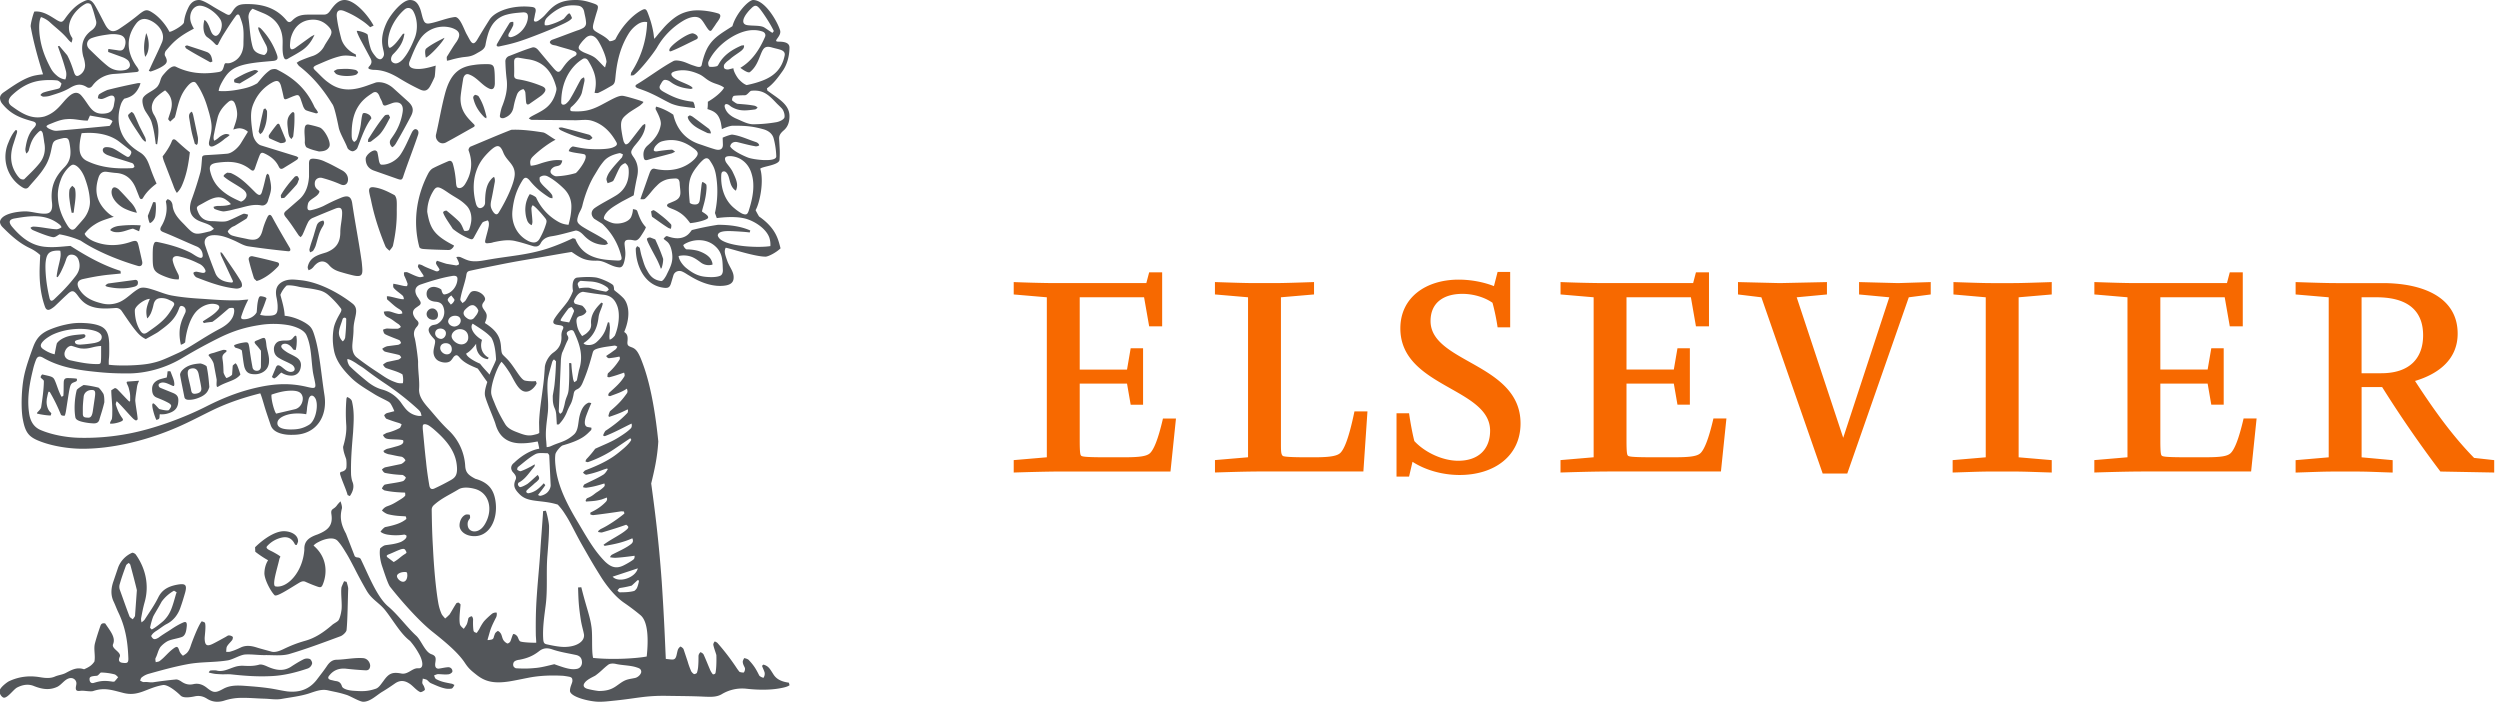 <svg xmlns="http://www.w3.org/2000/svg" fill="none" viewBox="0 0 171 48">
  <defs/>
  <path fill="#F76900" d="M161.532 20.335v5.194h1.348c1.959 0 2.861-1.042 2.861-2.597 0-1.264-.598-2.598-3.193-2.598l-1.016.001zm5.391 11.917a80.279 80.279 0 01-3.985-5.777h-1.404v4.806l2.125.194v.848c-.971-.027-1.666-.069-2.5-.069h-1.5c-.832 0-1.666.042-2.639.07v-.849l2.264-.194V20.335l-2.264-.194v-.847c1.209.041 2.098.07 2.778.07h3.166c2.75 0 5.14.957 5.14 3.457 0 1.75-1.291 2.75-2.916 3.236 1.276 1.96 2.541 3.736 4.041 5.264l1.375.152v.848l-3.681-.069zm-31.098-11.917l-2.209-.194v-.847c1.209.041 2.041.07 2.584.07h1.5c.541 0 1.43-.029 2.639-.07v.847l-2.264.194V31.28l2.264.193v.848c-.973-.026-1.807-.068-2.639-.068h-1.5c-.834 0-1.668.042-2.639.068v-.848l2.264-.193V20.335zm-5.263 0l-4.209 12.056h-1.681l-4.194-12.056-1.599-.194v-.847l2.861.07 3.223-.07v.847l-2.069.194 3.182 9.61 3.152-9.61-2.068-.194v-.847l2.666.07 2.236-.07v.847l-1.5.194zM71.603 31.28V20.335l-2.265-.194v-.847a95.04 95.04 0 002.64.07h6.431l.194-.737h.889v3.694h-.889l-.348-1.986h-4.402v4.944h3.235l.25-1.458h.848v3.861h-.848l-.25-1.443h-3.235v3.902c0 .86.042.973.097 1.027.056.057.223.11 1.653.11h1.292c1.055 0 1.555-.069 1.776-.292.25-.25.542-.916.875-2.36h.89l-.375 3.625h-7.25c-1.208 0-2.528.042-3.473.07v-.849l2.265-.193zm32.402-2.319c0 2.235-1.805 3.528-4.166 3.528-1.25 0-2.416-.375-3.223-.903L96.38 32.6h-.858v-4.334h.858c.084.6.224 1.361.361 1.903.736.791 1.945 1.347 3 1.347 1.404 0 2.182-.806 2.182-2.056 0-2.944-6.139-2.972-6.139-7 0-2.125 1.764-3.333 3.986-3.333.889 0 1.75.181 2.416.444l.25-.972h.86v3.791h-.86a14.348 14.348 0 00-.349-1.68c-.555-.39-1.334-.61-2.055-.61-1.264 0-2.182.582-2.182 1.86.003 2.86 6.155 2.89 6.155 7zm-18.639 2.32V20.334l-2.264-.194v-.847c1.208.041 2.097.07 2.639.07h1.5c.543 0 1.432-.029 2.639-.07v.847l-2.264.194v9.903c0 .61 0 .832.125.943.057.07.736.098 1.543.098h.652c1.192 0 1.567-.125 1.75-.305.25-.25.567-.945.959-2.834h.889l-.279 4.11h-6.791c-1.318 0-2.389.042-3.36.07v-.849l2.262-.192zm23.639 0V20.334l-2.264-.194v-.847a90.51 90.51 0 002.779.07h6.291l.192-.737h.892v3.694h-.892l-.346-1.986h-4.404v4.944h3.236l.25-1.458h.848v3.861h-.848l-.25-1.443h-3.236v3.902c0 .86.043.973.099 1.027.057.057.223.11 1.651.11h1.543c1.056 0 1.556-.069 1.777-.292.25-.25.541-.916.875-2.36h.889l-.375 3.625h-7.5c-1.209 0-2.526.042-3.473.07v-.849l2.266-.193zm36.514 0V20.334l-2.265-.194v-.847c1.209.041 2.099.07 2.777.07h6.293l.193-.737h.889v3.694h-.889l-.347-1.986h-4.403v4.944h3.235l.25-1.458h.849v3.861h-.849l-.25-1.443h-3.235v3.902c0 .86.043.973.098 1.027.057.057.223.11 1.652.11h1.334c1.055 0 1.514-.069 1.735-.292.25-.25.541-.916.875-2.36h.89l-.375 3.625h-7.25c-1.209 0-2.527.042-3.474.07v-.849l2.267-.193z"/>
  <path fill="#53565A" d="M15.041 22.486c.583-.306.917-.681.972-1.125.014-.098.014-.208-.042-.292a.748.748 0 00-.306.015c-.319.264-.75.666-1.139.93-.111.015-.431.042-.569.084-.042-.028-.097-.098-.07-.125.361-.236.764-.459 1.028-.778.168-.195.085-.361-.235-.403-.361-.056-.792.097-1.125.389-.569.486-.833 1.556-.889 2.236-.125.111-.167.111-.292.167-.111-.473-.139-1.028.014-1.5.056-.209.139-.375.292-.709.056-.139.014-.361-.181-.431-.125-.041-.181-.014-.236.111-.277.806-.764 1.153-1.444 1.653-.069.055-.681.389-.847.485-.292-.139-.486-.319-.75-.652-.278-.348-.667-.931-.903-1.278a.47.47 0 00-.444-.194c-.375.029-.945.07-1.403-.041-.514-.125-.819-.348-1.139-.792-.264-.361-.389-.431-.722-.111-.278.25-.542.514-.82.778-.083.083-.18.152-.292.222-.208.125-.347.084-.431-.166-.264-.75-.361-1.542-.361-2.348 0-.333.028-.833.042-1.167a2.868 2.868 0 00-.708-.472c-.736-.348-1.292-.861-1.861-1.431-.111-.11-.18-.249-.18-.36 0-.083.056-.264.319-.417.333-.194.861-.291 1.361-.305.444-.015 1.028.194 1.472.152.347-.027.458-.292.403-.777-.125-1.07.222-1.765.875-2.417.472-.5.431-1.042.319-1.653-.055-.278-.124-.347-.402-.32-.736.167-.709.181-.847.834-.083.416-.236.847-.472 1.194-.292.472-.694.875-1.042 1.291-.125.167-.264.167-.445.056a2.442 2.442 0 01-.958-3.083c.125-.319.305-.667.5-.848l.083.042a.399.399 0 01-.014.181l-.222.695c-.278.806-.236 1.569.306 2.264.055.056.111.14.18.167.07.042.208.056.25.014.347-.347.695-.666 1-1.041.361-.417.472-.931.361-1.459a8.642 8.642 0 00-.097-.612c-.014-.07-.069-.166-.125-.195-.042-.013-.125.042-.194.112-.333.333-.486.598-.639 1.223a.497.497 0 01-.167.222.659.659 0 01-.069-.319c.083-.569.222-1.056.569-1.417.236-.25.181-.389-.042-.458C1.458 8.084.778 7.861.166 7.111A.659.659 0 010 6.709c0-.153.083-.278.264-.403.708-.487 1.416-.987 2.111-1.139.278-.056.431-.069.569-.083-.319-1-.653-2.181-.847-3.278 0-.222.167-.833.25-1.014.153-.014.347-.014.625.083.319.111.625.319.917.5.291.167.374.167.555-.097.333-.473.708-.89 1.194-1.14.167-.082.278-.138.39-.138.167 0 .292.098.444.334.264.444.5.944.75 1.402.278.473.569.5 1 .194A15.61 15.61 0 009.555.944c.417-.319.528-.319.972-.014.403.278.833.792 1.056 1.236.042.083.972-.417 1-.639.042-.403.153-.694.305-1.015.195-.401.473-.512.723-.512.236 0 .667.264 1 .473.236.139.472.277.708.402.361.209.389.209.611-.139.25-.389.472-.458.986-.458 1.028 0 1.958.25 2.667 1.097.125.167.25.181.403.028.292-.292.569-.403 1.097-.403h.958c.208 0 .347.014.542-.264.264-.375.555-.736.986-.736.667 0 1.542.944 1.986 1.75l-.236.111a4.027 4.027 0 00-.653-.513 5.803 5.803 0 00-1.097-.584c-.403-.166-.583 0-.528.417.056.5.181 1 .306 1.486.139.458.542.861.986 1.056l.028.166c-.07-.014-.167-.041-.278-.055-.32-.042-.583-.056-.875.027-.555.139-1.07.389-1.57.598-.25.125-.25.194-.042.389.278.264.542.569.861.791.903.681 1.792.542 2.792.167l.472-.167c.417-.069.861.098 1.208.417l1 .903c.319.305.389.569.194.958a49.66 49.66 0 01-1.056 1.917c-.042.069-.139.194-.236.235-.125-.097-.236-.319-.111-.527l.181-.264a3.856 3.856 0 00.639-1.611c.083-.514-.194-.764-.68-.625l-.417.152c-.181.069-.25 0-.292-.181-.056-.166-.139-.264-.194-.43-.111-.278-.278-.375-.514-.195-.417.265-.722.528-.972.945-.319.527-.417 1.166-.417 1.819 0 .125 0 .25.028.347.014.084.083.153.139.209a.398.398 0 00.194-.181 4.98 4.98 0 00.264-1.015c.028-.194.056-.541.125-.722.043-.096.196-.054.279-.026.208.084.292.181.319.334-.417.527-.681 1.319-.958 2.027-.042.098-.222.223-.333.223-.125-.014-.306-.125-.348-.236-.167-.444-.458-.889-.583-1.333-.306-1.515-.403-1.598-.472-1.694-.639-1.028-1.32-1.848-2.25-2.57-.07-.069-.111-.152-.167-.222.083-.042.153-.111.236-.139a9.96 9.96 0 01.889-.334 1.4 1.4 0 00.792-.722c.111-.194.25-.389.361-.584.153-.277.139-.43-.069-.666-.403-.444-.889-.584-1.472-.459-.569.14-.917.542-1.097 1.084-.069.194-.083.402-.097.611 0 .305.097.36.347.208l1.097-.792.236-.125c-.208.473-.5.848-.917 1.111-.278.181-.556.333-.833.486-.236.166-.319.097-.389-.181-.069-.306-.042-.611-.042-.903.014-1-.486-1.639-1.32-1.985l-.736-.306a.702.702 0 00-.277.639c.069.527.083.931.181 1.542.042.194.069.36.139.541.125.278.431.39.75.444.18-.082.333-.346.083-.763-.083-.166-.194-.361-.361-.708-.042-.098-.083-.181-.111-.278-.014-.041-.028-.11 0-.152.042.014.083.014.181.111a4.9 4.9 0 011.083 1.777c.097.278.014.389-.264.417-.611.056-1.236.097-1.833.222-.972.209-1.292.57-1.653 1.209-.153.277-.222.458-.236.625.347.027.736.014 1.292-.084.611-.11.944-.208 1.347-.444.264-.306.472-.61.861-.889.111-.083.361-.111.472-.056 1.139.569 1.986 1.292 2.556 2.514.042.111.152.223.208.32.028.041.056.097.042.139-.028.014-.098.041-.139.027-.222-.069-.458-.125-.667-.208-.083-.042-.153-.167-.194-.264l-.195-.569c-.111-.236-.167-.236-.403-.153-.125.042-.25.098-.444.181-.167.069-.25.098-.292-.083a14.661 14.661 0 00-.194-.819c-.111-.306-.236-.361-.528-.223a2.858 2.858 0 00-1.25 1.277c-.264.542-.361.917-.125 2.348.056.277.278.625.542.708l2.431.75c.056.028.083.056.125.084a.242.242 0 01-.083.139c-.306.208-.625.389-.931.583-.167.098-.25.042-.319-.097-.208-.444-.569-.723-1-.917-.153-.069-.236-.042-.306.125-.111.264-.236.639-.333.917-.056.139-.125.194-.278.083-.694-.569-1.417-.598-2.264-.486-.417.056-.611.167-.514.584.167.694.514 1.139 1.083 1.541.194.139.528.334 1.028.542a.59.59 0 00.305-.236c.125-.181.083-.375-.097-.542-.333-.291-1.042-.625-1.389-.944-.056-.069.125-.208.25-.264.083.028.208 0 .292.056.639.292 1.125.806 1.625 1.306.264.25.389.222.472-.139.097-.292.181-.709.264-1.028.014-.041.055-.083.083-.125.042.042.097.069.111.111.056.25.139.569.139.848 0 .291-.111.555-.194.833-.056.277-.264.431-.5.375-.611-.111-1.167.139-1.736.25-.25.069-.542.139-.806.167-.153 0-.458-.098-.625-.167-.042-.028-.056-.098-.083-.139a.9.9 0 01.278-.069c.278 0 .694 0 .917-.125a1.296 1.296 0 00-.292-.265c-.597-.485-1.264.028-1.778.292-.292.152-.306.194-.181.5.181.458.514.639.972.639.264 0 .514.042.778.028a.91.91 0 00.375-.084c.347-.139.653-.306.972-.444.098-.027.223.028.333.056-.028.098-.056.223-.125.278l-.792.485c-.083.042-.181.069-.236.125-.111.084-.25.223-.236.278a.529.529 0 00.305.264c.361.111.736.167 1.098.25.569.111.819-.042.972-.611.083-.319.194-.611.333-.902.097-.194.208-.209.32-.014.389.722.805 1.43 1.222 2.139.069.152 0 .236-.153.208a58.76 58.76 0 01-2.694-.333c-.306-.042-.611-.236-.917-.375-.472-.209-.931-.403-1.458-.389-.458.014-.723.277-.57.722.208.625.445 1.264.695 1.889.18.431.597.584 1.055.625.208.028.139-.125.083-.222l-.75-1.611c-.028-.056-.028-.139-.056-.208l.056-.028c.056.056.111.098.139.153.403.61.833 1.194 1.208 1.819.069.111.111.306.056.389-.055.083-.25.139-.389.125-.944-.098-1.805-.417-2.694-.764-.097-.042-.236-.236-.208-.319.014-.042.139-.084.236-.069l.333.069c.208.041.306-.056.222-.223a.852.852 0 00-.458-.417 5.653 5.653 0 00-1.347-.485c-.278-.056-.458.069-.403.319.069.319.222.611.389.944a.5.5 0 01.014.319c-.167-.014-.375.042-1.069-.25s-.708-.486-.708-1.348c0-.18 0-.541.042-.708.069-.236.097-.292.305-.25.722.153 1.458.348 2.181.694.208.098.417.278.639.361.18.069.277 0 .25-.194a.652.652 0 00-.403-.556c-.764-.319-1.528-.681-2.292-.986-.194-.083-.25-.166-.153-.361.306-.5.473-1.083.333-1.722 0-.042.056-.111.111-.167.083.014.18.069.236.139a.545.545 0 01.111.292c.056.542.417.917.778 1.278.708.75.708.75 1.722.5.125-.015.222-.111.333-.181-.097-.084-.194-.209-.319-.265-.181-.097-.389-.152-.597-.235-.667-.25-.861-.723-.639-1.431.236-.639.444-1.292.625-1.944.069-.306.083-.64.111-.959 0-.194.139-.194.25-.208.486-.027.986-.056 1.458-.098.375-.027.792-.458.944-.708l.486-.792a.861.861 0 00-.431-.222c-.194-.042-.333 0-.569.069.111-.361.264-.708.264-1.056 0-.222-.056-.486-.153-.722-.097-.223-.25-.265-.431-.125-.361.305-.652.652-.764 1.139a21.91 21.91 0 00-.222 1.027c-.069.278-.042.417 0 .5.099-.04.21-.124.279-.18.111-.11.292-.222.444-.264.097-.027.25-.014.333.056-.111.125-.264.194-.375.292a3.217 3.217 0 01-.708.458c-.264.111-.375-.042-.319-.306.056-.25.125-.5.153-.736.055-.402-.042-.777-.139-1.166-.153-.528-.25-.89-.5-1.403a4.193 4.193 0 00-.403-.681c-.125-.166-.333-.11-.611.223-.444.542-.569 1-.792 1.931l-.055.181-.32.291-.138-.167c.125-.431.25-.681.25-1.028 0-.416-.181-.708-.458-.944-.347.223-.667.5-.75.653-.208.347-.222.694.014 1.055.361.625.306 1.25.194 1.986l-.097-.027c-.069-.542-.125-.959-.264-1.417-.069-.292-.264-.542-.43-.806-.154-.236-.293-.736-.168-.944.195-.319.778-.486 1-.792.236-.347.125-.5.417-.819.18-.208.555-.652.833-.5.847.417 1.736.515 2.681.39.403-.056.486-.042.597-.445.083-.333.139-.11.472-.222.57-.194.861-.694.861-1.306 0-.333.028-.681-.014-1.027-.027-.292-.139-.584-.236-.848-.069-.181-.194-.139-.278-.014-.236.306-.625.916-.833 1.25-.125.194-.222.389-.333.597-.056.153-.125.194-.264.042a3.042 3.042 0 00-.5-.431c-.306-.194-.333-.806-.208-1.194.125.069.222.223.305.417.111.264.167.556.375.652.264.139.542-.417.5-.806a.739.739 0 00-.083-.277c-.32-.528-1-.959-1.417-.959-.486 0-.792.598-.597 1.167a2.2 2.2 0 00.194.403c-1.152.597-1.458.985-1.917 1.514-.056.069-.111.25-.056.347.222.403.139.542-.305.792a3.946 3.946 0 01-.667.277c-.028.015-.083-.027-.139-.041a.27.27 0 01.056-.111c.277-.625.583-1.223.847-1.848.278-.68-.333-1.319-.889-1.527-.36-.139-.652-.056-.888.263-.68.903-.667 1.917.028 2.903.028.041.069.083.083.125.125.181.084.264-.125.278-.486.042-.972.097-1.472.125a1.97 1.97 0 00-1.486.792c-.111.166-.264.208-.417.096-.388-.235-.708-.18-1.111.056-.43.264-.902.403-1.402.556-.14.042-.292.055-.431.055-.069 0-.153-.056-.208-.111.041-.056.097-.139.236-.181.25-.083.528-.139.806-.208.124-.027.235-.055.277-.097.055-.07.097-.222.125-.291-.07-.098-.208-.209-.305-.223a5.048 5.048 0 00-1.014 0c-.876.084-1.528.5-2.084 1.028-.264.264-.292.527 0 .735.653.473 1.347.931 2.222.709a2.22 2.22 0 00.806-.459c.222-.194.417-.429.597-.638.333-.361.75-.777 1.139-.333.569.652.681 1.333 1.611 1.222.347-.041.5-.166.597-.5l.069-.402c.028-.264-.111-.389-.361-.292-.166.055-.319.153-.485.194-.097.028-.195-.014-.306-.041.014-.098.028-.223.097-.279.167-.11.361-.208.556-.291a39.308 39.308 0 012.042-.459.597.597 0 01.223 0l-.07.194c-.251.571-.584.751-1.042.862a1.136 1.136 0 00-.25.444c-.292.931-.125 1.903.5 2.569.222.25.5.459.792.64.486.277.611.735.792 1.235.111.306.236.611.375.917-.389.292-.722.611-.945 1.014-.097.084-.167.056-.222-.056l-.264-.666c-.25-.584-.653-.959-1.306-1.014-.236-.014-.472-.055-.694-.083-.264-.027-.444.098-.542.403-.25.791-.208 1.527.5 2.264.097.097.319.319.555.417-.125.027-.25.069-.375.11-.375.125-.625.209-.944.417a2.519 2.519 0 00-.681.625c.042.167.306.389.639.527.847.348 1.694.306 2.486.042.458-.167.486-.056.57.278l.236 1.041c.056.25-.083.389-.319.306-1.278-.375-2.792-.986-3.889-1.722a6.598 6.598 0 00-1.444-.431c-.167.097-.306.222-.458.194-.348-.056-1.056-.348-1.375-.486a.412.412 0 01-.153-.152.328.328 0 01.194-.083c.431 0 1.208.181 1.611.181a.646.646 0 00.32-.139.481.481 0 00-.167-.208c-.944-.736-2-.57-3.055-.39-.375.069-.403.25-.181.542.597.708 1.264 1.277 2.208 1.389.611.069 1.125 0 1.806-.056 1.083.694 2.167 1.306 3.417 1.709.014.041.014.11.027.181-.5.055-.944.083-1.375.152-.403.056-.806.139-1.195.223-.403.083-.486.333-.264.708.333.542.861.792 1.472.944.431.125.875.098 1.292-.083.514-.236.834-.653 1.319-.917.278-.152.736.014 1.014.098.431.139.847.319 1.278.389.708.125 1.417.181 2.125.222.764.056 1.5.111 2.306.098.222 0 .472-.042.75-.056a7.202 7.202 0 00-.458 1.083c-.083.223-.014.278.222.265.333-.015.667-.209.806-.473.028-.25.028-.486.083-.75.028-.139.07-.333.167-.348.056-.014.458.056.417.167-.083.223-.153.444-.25.667l-.181.444c.153.027.306.056.472.056.639 0 .75-.098.723-.75a3.76 3.76 0 00-.083-.542c-.083-.486.014-.819.431-1.042.417-.208.833-.139 1.25-.097 1.292.139 2.68.931 3.528 1.597.514.403.069.973.069 1.75 0 .486-.097.986-.083 1.236.014.403.181.611.333.723.444.347.944.694 1.417 1 .486.319.722.514 1.306.708a1 1 0 00.403.028 1.49 1.49 0 00-.028-.598c-.278-.181-.667-.277-1.111-.431-.083-.027-.167-.139-.222-.236.097-.083.236-.181.333-.194l.722-.152a.498.498 0 00.194-.153c-.042-.069-.097-.152-.153-.166-.305-.084-.694-.153-.944-.223-.097-.027-.139-.111-.208-.194a.953.953 0 01.348-.181l.75-.097a.396.396 0 00.194-.125c-.028-.07-.069-.167-.125-.195-.153-.069-.917-.347-1-.43-.069-.07-.083-.167-.111-.278.111-.056.25-.097.347-.083.264.014.361.014.625.014.083 0 .181-.056.25-.125a.56.56 0 00-.167-.194c-.292-.181-.403-.319-.736-.473-.167-.083-.236-.181-.264-.375.111-.027.278-.041.417-.014.222.056.347.125.583.167.069.014.194-.014.264-.028a.26.26 0 00-.069-.194c-.083-.083-.208-.139-.319-.222-.167-.111-.458-.39-.625-.528-.056-.041-.028-.181-.042-.236.069 0 .125 0 .194.015.222.041.556.139.736.166.07.015.167.028.236.015-.014-.084-.028-.181-.083-.236-.208-.194-.417-.306-.611-.528-.056-.069-.042-.194-.028-.291l.292.056.361.083c.111.027.194.027.278.027a.328.328 0 00.042-.166 4.895 4.895 0 00-.236-.569c0-.07-.028-.153 0-.209.055-.014.139-.014.194-.014.222.083.569.277.819.333.097.028.208 0 .333-.041-.042-.125-.125-.209-.181-.306l-.208-.319c-.028-.056 0-.14.042-.209.069.015.139.028.236.069.236.14.556.25.889.39.153.069.25 0 .292-.069.028-.084-.25-.361-.236-.486.014-.069.028-.084.07-.139.152.041.444.152.652.208l.667.111a.533.533 0 00.153-.056c.083-.028-.014-.25-.153-.514a.47.47 0 01.278 0c.236.097.486.25.805.277.403.042.82-.056 1.153-.111 1.445-.25 2.611-.306 4-.75a14.706 14.706 0 001.736-.708l.167.042c.403 1.027 1.25 1.333 2.111 1.43.25.028.528.042.792.056.25 0 .306-.069.236-.319a4.492 4.492 0 00-1.292-2.194l-.556-.347c-.25-.25-.222-.542.042-.736.444-.306 1.042-.598 1.486-.875.653-.417.875-1.056.833-1.736-.014-.194-.056-.319-.236-.458a.731.731 0 00-.333.235c-.153.25-.264.528-.389.792-.042.069-.069.167-.125.208-.125.07-.25.098-.361.14-.028-.111-.097-.223-.069-.334a1.42 1.42 0 01.222-.458c.208-.292.472-.583.819-.958.042-.056.056-.153.083-.223-.083-.027-.167-.097-.25-.083-.375.083-.778.222-1.056.541-.319.39-.361.5-.625.931-.375.598-.681 1.417-.847 2.111-.07.292-.181.389-.278.667-.125.402-.111.5.236.75.514.333 1.181.639 1.667.986.055.055.083.152.125.222-.07.014-.153.069-.236.069-.542-.014-1-.222-1.389-.625-.195-.208-.347-.333-.57-.361-.5.125-1.194.334-1.722.403-.292.056-.528.181-.68.458-.111.236-.32.278-.57.194-.361-.11-.736-.235-1.111-.319-.514-.139-1.056-.041-1.569.069a.902.902 0 01-.292.056c-.25.042-.306-.014-.236-.264.069-.306.167-.598.222-.902.014-.125.028-.32-.083-.39-.125.056-.306.084-.361.167-.195.292-.348.598-.528.917-.125.25-.167.25-.431.139a4.783 4.783 0 01-1.056-.639c-.25-.403-.514-.736-.653-1.084-.042-.097.097-.166.222-.166.278.222.611.5.861.75.167.181.222.36.333.61.028.056.305.042.347-.055a2.43 2.43 0 00.125-.431c.083-.375.028-.89-.306-1.223-.417-.417-.694-.5-1.264-.889-.708-.486-.805-.458-1.069.014a2.732 2.732 0 00-.347 1.306c.194 1.139.458 1.598 1.833 2.306a.38.38 0 01-.111.181c-.083.083-.139.125-.292.125-.486-.014-1.167-.028-1.694-.069-.153-.015-.25-.056-.278-.14-.444-1.694-.208-3.458.611-5.027.083-.152.195-.292.333-.361.292-.152.736-.347 1.028-.472.167-.069.25-.015.319.152.125.444.167.764.208 1.139.014.236.028.473.125.515.222.097.417-.084.528-.278.417-.681.528-1.444.222-2.264-.028-.069.042-.223.125-.264.944-.39 1.833-.778 2.792-1.153.542-.027 1.222.028 2.181.181.167.028.5.306.847.5-.444.223-1.083.694-1.528 1.125-.125.125-.278.292-.167.653.361-.028.556-.125.833-.209.431-.125.695-.181 1.042-.181.083 0 .194.015.278.028a.51.51 0 01-.125.291c-.125.111-.319.084-.458.167s-.278.236-.194.403c.069.11.264.235.389.222a5.534 5.534 0 001.319-.222c.208-.167.986-1.195.542-1.292-.25-.056-.792-.098-1.028-.208a.467.467 0 01.278-.32c.25.042.528.111.903.153.361.042 1.417.083 1.833-.083.25-.098.333-.195.25-.348-.389-.708-.93-1.264-1.708-1.486-.333-.097-.736-.027-1.083-.027l-3-.028c-.069 0-.139-.056-.208-.097.055-.044.111-.1.166-.127.292-.167.611-.306.889-.5.431-.292.694-.709.819-1.236a.517.517 0 000-.292c-.278-1.027-.847-1.764-2-1.902l-.583-.098c-.208-.014-.292.084-.292.278 0 .361.014.556 0 .931 0 .194.097.25.306.277.528.083 1.083.25 1.583.458.306.125.361.306 0 .625-.181.14-.514.361-.847.598-.139.082-.208.013-.222-.126-.028-.223-.028-.458-.056-.681a.467.467 0 00-.125-.208.585.585 0 00-.444.375 4.905 4.905 0 00-.236.861c-.069.375-.292.61-.639.735-.167.056-.32-.014-.292-.166.028-.194.07-.375.125-.556.264-.653.403-1.209.347-1.834a13.38 13.38 0 01-.097-1.277.392.392 0 01.292-.417c.5-.194.972-.389 1.5-.556.18-.069.333.015.472.181.347.417.694.834 1.055 1.25.278.307.362.293.598-.04.222-.319.458-.611.819-.806.181-.098.181-.264-.028-.348-.403-.152-.806-.236-1.222-.375-.097-.027-.194-.027-.292-.069-.069-.027-.152-.111-.152-.167 0-.055.083-.139.152-.166.583-.209 1.153-.431 1.723-.639.111-.028.236-.084.347-.14.18-.083.278-.235.25-.431-.014-.248-.083-.47-.125-.706-.042-.222-.181-.389-.417-.417-.43-.055-.889-.027-1.292.195-.306.166-.569.36-.833.625a.574.574 0 00-.153.514.664.664 0 00.292-.014 4.124 4.124 0 001-.417c.167-.181.292-.375.389-.375.056 0 .153.236.181.319-.083.111-.181.223-.917.542-.445.208-1.417.597-2.139.86-.986.362-1.458.431-1.944.543-.056 0-.111 0-.139-.042-.028-.014-.014-.083.014-.139.264-.458.556-.944.847-1.416.042-.07.139-.098.264-.084 0 .084.014.181-.014.25-.083.194-.194.375-.306.569-.014.056-.028.153-.014.167a.222.222 0 00.181.056c.611-.139 1.139-.778 1.153-1.389 0-.236-.111-.319-.348-.306-.36.028-.75.056-1.097.153-.653.167-1.042.625-1.25 1.223a5.754 5.754 0 00-.208.847c-.056.306-.32.417-.583.569-.458.278-.694.223-1.083.292a6.405 6.405 0 00-.722.167c-.083.027-.167.041-.25.056 0-.111-.028-.209 0-.278.222-.347.417-.694.653-1.014.319-.486.236-.75-.292-.944a1.938 1.938 0 00-2.222.792c-.278.444-.486.972-.681 1.458-.125.292 0 .472.306.527.472.084 1.042-.083 1.472-.208-.028.139-.042.681-.083.792a7.746 7.746 0 01-.292.597c-.167.306-.361.403-.694.25-.5-.236-.986-.5-1.458-.791-.557-.335-1.099-.557-1.724-.557a.862.862 0 01-.194-.028c-.195-.041-.208-.111-.083-.236.152-.166.166-.32.069-.514l-.639-1.194c-.139-.25-.292-.583-.306-.694.153-.027.736.167.75.277.056.361.083.542.194.903.069.236.236.444.389.625.07.083.237.167.32.125.097-.028.194-.181.208-.292.042-.347-.417-.902.181-2.194C26.708.986 27.513 0 28.041 0c.278 0 .5.125.667.528.097.194.167.639.25.819.069.194.167.277.361.264.514-.069 1.208-.375 1.778-.444.361-.056.639.847.819 1.167.278.485.403.902.722.389.278-.473.57-.944.861-1.403.125-.181.319-.333.514-.444.723-.402 1.625-.486 2.348-.402.25.027.319.125.264.375-.042.151-.056.304-.097.457-.028.098.014.153.056.167.055.014.153 0 .25-.069a2.84 2.84 0 00.389-.319l.264-.292C37.972.264 38.444 0 39.403 0c.444 0 .792.098 1.194.236.306.111.347.152.264.458-.098.306-.181.598-.264.904-.097.402-.028.458.333.666.319.181.569.32.764.556.153 0 .333-.069.403-.139.389-.792 1.069-1.569 1.722-1.944.292-.167.375-.152.486.139.167.431.292.834.375 1.292.028.125.042.333.069.486.083-.069.25-.292.333-.39.194-.208.361-.444.667-.722.458-.417.861-.694 1.556-.806.542-.083 1.306.027 1.806.181.333.097.069.431-.125.694-.083.139-.167.25-.264.389-.083.139-.153.153-.264.028-.167-.194-.333-.542-.5-.709-.306-.306-.847-.125-1.222.098a5.006 5.006 0 00-1.806 1.847c-.264.431-1.167 1.584-1.583 1.875-.056.028-.139.015-.208.028l.028-.194a6.666 6.666 0 001.098-3.459c-.181-.041-.403-.014-.639.14a2.12 2.12 0 00-.639.666c-.639 1.042-.806 2.098-.889 2.944-.028.265-.028.473-.264.598-.389.223-.542.319-.931.5-.097.014-.153 0-.236-.014.195-.819.056-1.389-.417-2.167-.083-.152-.194-.222-.361-.167a3.087 3.087 0 00-.403.292c-.708.638-1.098 1.569-1.098 2.694 0 .194.195.194.32.098.167-.139.25-.25.347-.431.236-.389.431-.806.653-1.194.042-.084.153-.153.236-.181a.474.474 0 01.028.277l-.167.75c-.069.306-.444.778-.75 1.015-.055.097-.111.264.083.277.792.042 1.264-.056 1.958-.417.722-.375 1.194-.681 1.514-.639.222.028 1.305.348 1.402.417-.055.111-.139.152-.208.222-.111.098-.639.39-.875.584-.375.306-.5.444-.431 1.069.042.277.083.541.153.806.028.083.097.208.153.222.083 0 .181-.069.236-.139.306-.375.598-.777.903-1.152a.751.751 0 01.181-.111.472.472 0 01.014.194c-.069.444-.305.792-.583 1.125l-.194.236c-.236.347-.25.402-.014.735.292.417.333.875.236 1.32-.07.319-.167.805-.236 1.277l-.819.431c-.444.264-.653.389-.847.556-.319.277-.375.5-.375.569 0 .069.069.111.208.181.125.069.236.111.361.152.417.125 1.181-.027 1.319-.472.042-.098.097-.292.097-.473.139.028.264.028.306.153.153.458.292.777.583 1.083-.042.125-.097.222-.222.417-.181.291-.333.541-.583.485-.083-.014-.194-.041-.306-.041-.181 0-.375 0-.347.333.042.431.097.625 0 1.069-.056.236-.125.5-.361.486-.597-.042-.973-.473-1.542-.458-.486.014-.819-.07-1.069-.195-.306-.152-.514-.319-.653-.402-.625.098-1.708.292-2.417.417-.903.152-1.514.25-2.611.472-.625.125-1.319.264-1.944.403-.222.056-.208.194-.25.416-.111.515-.306 1.015-.389 1.528-.014.083.097.181.152.264.056-.056.139-.098.195-.167.125-.181.208-.389.347-.556.236-.264.875.015.986.361.083.223-.208.319-.18.556.014.208.305.403.305.667 0 .222-.083.375-.125.5.875.556 1.083 1.027 1.111 1.75.028.222.028.333.153.458s.319.306.403.417c.403.472.778 1.222 1.055 1.306.139.041.5.069.764.041l.056.153c-.083.208-.333.472-.556.541-.639.209-.958-.75-1.306-1.291-.181-.278-.361-.542-.542-.723-.278.306-.736 1.542-.708 2.125.014.236.208.625.25.75.139.348.347.792.708 1.389.222.361.639.486 1.042.64.347.125.597.181.958.083.181-.042.25-.056.333-.125l-.014-.708c.028-.806.153-1.515.25-2.306.083-.598.097-.848.139-1.417 0-.306.223-.806.598-1.069.402-.277.569-.652.542-1.125a.887.887 0 01.097-.458c.125-.265-.125-.265-.375-.306-.278-.042-.347-.153-.208-.403.264-.431.639-.806.931-1.222.194-.306.278-.514.347-.694-.069-.361-.042-.903.319-.917.403-.042.917-.056 1.278 0 .389.083 1.014.375 1.153.527a.642.642 0 01.056.281c0 .097.208.167.611.569.305.292.611 1.098.083 2.348.264.152.25.402.222.68-.014.236.056.278.278.361.278.098.431.264.667.848.208.541.805 2.014 1.167 5.597-.069 1.125-.264 1.959-.486 2.875.236 1.723.514 3.834.722 6.736.181 2.736.223 4.139.278 5.264.486.042.639.14.736-.264.028-.125.056-.264.097-.389a.56.56 0 01.167-.194.5.5 0 01.208.166l.292.875c.07.25.139.417.236.653a.65.65 0 00.194.194c.083-.014.139-.027.194-.083.042-.111.07-.265.083-.375.028-.292.028-.515.028-.765 0-.125.069-.208.125-.277a.375.375 0 01.222.152c.153.334.292.695.431 1.015.056.139.125.25.208.347.083 0 .167-.027.181-.111.056-.291.069-.805.056-1.208-.069-.236-.167-.486-.208-.694-.014-.069.042-.181.097-.236a.577.577 0 01.181.098 15.66 15.66 0 011.375 1.806c.056.056.097.152.153.181a.711.711 0 00.277.039.405.405 0 00.083-.277c-.014-.111-.153-.25-.153-.473 0-.027.028-.111.097-.236.153.028.292.084.347.167.194.208.319.375.431.556.125.208.167.306.264.486a.664.664 0 00.278.139.503.503 0 00.083-.333c-.014-.111-.153-.375-.181-.486l.083-.083c.139.027.292.11.389.222.083.083.181.25.306.444.167.264.444.486 1.056.569.014.055.042.124.042.18-.083.056-.222.125-.597.194-.639.125-1.444.14-2.333.042a2.7 2.7 0 00-1.708.375c-.361.208-.75.181-1.181.167-.833-.042-1.681-.042-2.528-.056-1.486-.028-2.069.166-3.556.319-.569.057-.75.084-1.111.084-.653 0-2-.333-2-.75 0-.291.167-.527.167-.681 0-.181-.042-.235-.208-.277-.153-.028-.305-.056-.458-.069-.806-.042-1.598-.014-2.361.139-.431.083-.875.181-1.306.25-1.097.167-1.681-.014-2.25-.473-.389-.305-.542-.444-.805-.847-.473-.694-1.348-1.417-2.223-2.111-.93-.75-2.111-2.097-2.847-3.027-.167-.194-.458-1.14-.556-1.417-.069-.194-.222-.764-.139-1.223.111-.097.25-.208.361-.222.264-.042.667-.069 1.055-.223.125-.056.292-.166.361-.277.028-.056.028-.098.028-.153-.056-.041-.125-.083-.181-.069a3.602 3.602 0 01-1.097 0c-.194-.027-.417-.11-.5-.208.111-.139.194-.236.306-.306.625-.125 1.111-.264 1.458-.556a.349.349 0 00-.042-.181c-.403-.027-.722-.027-1.181-.139-.139-.027-.333-.152-.444-.264.125-.153.181-.208.333-.278.278-.097.43-.166.722-.347.25-.153.472-.278.542-.403 0-.055 0-.11-.014-.194-.417-.014-.931-.041-1.417-.152a1.131 1.131 0 01-.167-.125.686.686 0 01.181-.264c.333-.084.944-.14 1.278-.25a.493.493 0 00.18-.236.605.605 0 00-.222-.181 7.203 7.203 0 01-1.208-.139c-.083-.028-.153-.125-.208-.236.083-.069.167-.139.25-.152l1.069-.223a.725.725 0 00.292-.25c-.056-.111-.181-.236-.292-.25-.319-.042-.542-.111-.875-.167a1.52 1.52 0 01-.278-.11l-.069-.111c.097-.069.208-.139.278-.153.194-.041.472-.125.681-.181.181-.055.375-.125.403-.264a.214.214 0 00-.014-.139c-.292-.083-.875-.027-1.139-.111-.097-.027-.181-.125-.236-.25l.25-.139c.319-.069.667-.208.917-.348.055-.083.083-.166.111-.235a.645.645 0 00-.194-.098 10.395 10.395 0 01-.861-.292.708.708 0 01-.139-.235c.042-.056.139-.14.208-.153l.486-.125a3.19 3.19 0 00-.236-.486.481.481 0 00-.167-.166c-.292-.167-.681-.334-.986-.528-.556-.347-1.139-.681-1.583-1.125-.528-.527-1.042-1.139-1.167-1.916a4.064 4.064 0 01-.014-1.417c.056-.348.25-.723.444-1.056.07-.125.125-.236.056-.333a6.16 6.16 0 00-.875-.931 1.479 1.479 0 00-.542-.292c-.569-.152-1.083-.181-1.417-.25-.403-.097-.681-.125-.875-.097-.153.139-.32.36-.431.639.097.375.278.958.292 1.431.403.041.889.181 1.389.472.402.25.5.39.652.89.348 1.11.445 2.541.681 4.069.222 1.444-.542 2.652-2.014 2.708-.333.014-.653.014-1.014-.098-.305-.097-.555-.264-.653-.569-.139-.416-.292-.847-.417-1.264-.097-.333-.208-.722-.292-.902-1.042.264-2.139.61-3.264 1.152-.972.473-1.778.917-2.805 1.333-1.973.806-4.139 1.306-6.083 1.306-1.028 0-2.167-.208-2.958-.527-.708-.278-.958-.569-1.125-1.458-.097-.459-.125-1.375-.028-2.292.083-.75.208-1.264.722-2.667.223-.611.514-.902.986-1.139a6.119 6.119 0 011.208-.402c.5-.111.847-.14 1.361-.111.306.014.708.069.986.181.556.208.639.666.667 1.222 0 .319.014.653-.014.973-.028.264-.014.361-.014.472.708.098 2.181.056 2.875-.097.583-.125.819-.223 1.875-.709.724-.322 1.711-1.057 2.849-1.655zm22.292 12.445c.069.139.222.833.222 1.083 0 .57-.042 1.084-.111 1.973-.097 1.152.028 2.319-.125 3.458-.069.556-.208 1.431-.167 2.194.014.306.056.39.236.431.555.125.93.181 1.208.181.861 0 1.417-.389 1.347-.861-.042-.25-.139-.541-.208-.944-.153-.985-.167-1.333-.195-2.264l.222-.014c.32 1.306.583 1.944.681 2.625.111.611 0 1.667.125 2.208 1.431.153 3.139.014 3.667-.097.125-1.167.097-2.375-.417-2.819a14.862 14.862 0 00-1.139-.861c-.667-.459-1.25-1.264-1.528-1.694-.611-.973-.778-1.278-1.319-2.223-.5-.875-.833-1.625-1.181-2.139a3.971 3.971 0 00-.5-.653c-.444-.139-.819-.18-1.292-.235-.611-.069-1.014-.14-1.361-.515-.292-.305-.417-.541-.236-.944.098-.208-.027-.36-.194-.541-.167-.223-.125-.459.097-.625.417-.403 1-.806 1.611-.944a.274.274 0 00.111-.028c-.027-.125-.069-.361-.111-.486-.278.042-.583.125-1.139.125-.777 0-1.472-.319-1.75-1.333-.111-.361-.569-1.389-.694-1.848-.083-.277.014-.625.139-1.014-.236-.306-.445-.639-.653-.916-.417-.181-.917-.361-1.25-.765-.139-.166-.208-.181-.333-.097-.111.083-.139.208-.292.347-.153.125-.458.14-.75.015-.278-.111-.417-.403-.403-.681.028-.375.208-.694.042-.848-.292-.306-.556-.652-.208-.889.097-.083.305-.069.43-.139a.926.926 0 00.445-1.042c-.07-.306-.236-.444-.542-.473-.444-.027-.639-.25-.639-.541 0-.375.333-.528.625-.459.125.028.292.084.389.181.028.14.097.334.208.319.5-.055.889-.583.889-1.069 0-.166-.111-.25-.43-.181-.598.098-1.348.32-2.083.57-.403.139-.458.458-.236.833.07.083.125.194.181.277.097.153.056.265-.083.348l-.195.139c-.222.167-.25.361-.111.611a.857.857 0 00.167.222c.167.153.167.278.014.459-.194.208-.25.458-.152.764.069.208.236 1.417.236 1.652-.014.625.111 1.25.069 1.834-.027.431.195.806.598 1.264.444.5.777.944 1.375 1.527a3.639 3.639 0 011.181 2.486c.028.473.25.639.694.875.945.264 1.264.792 1.375 1.514.195 1.278-.43 2.515-1.583 2.403-.583-.056-.875-.417-.875-.723 0-.319.167-.652.444-.75a.728.728 0 01.25.015.534.534 0 01.028.194c0 .083-.111.139-.153.306-.028.11-.028.333.083.472.125.153.333.208.555.139.264-.083.445-.306.57-.541.528-.959.25-2.098-.764-2.348-.319-.083-.792-.139-1.083.042-.639.389-1.181.611-1.708 1.097a.409.409 0 00-.125.306c.014.944.028 1.611.083 2.542.069 1.417.194 2.806.361 3.792.069.402.167.625.222.764.056.125.167.222.25.333.111-.083.194-.167.306-.277.167-.265.306-.528.472-.778l.125-.041c.056.041.153.097.153.152l-.057.637c-.014.236-.028.473.014.694.028.125.167.236.264.319.069-.097.153-.208.208-.319.056-.139.069-.25.111-.416a.36.36 0 01.236-.125.396.396 0 01.083.222c-.014.306 0 .584.028.75.014.111.125.139.222.167l.167-.25c.097-.194.194-.361.306-.514.097-.125.375-.39.583-.556a.449.449 0 01.306-.069.55.55 0 01-.028.306c-.236.458-.361.722-.458 1.069-.07.25-.125.416-.139.5.042.014.194-.015.264-.028.055-.014.139-.041.167-.181.028-.11.056-.152.069-.208.042-.098.125-.152.208-.208a.492.492 0 01.222.222c.069.139.083.334.194.459.069.083.111.11.222.18.056 0 .125-.027.195-.11.069-.098.139-.431.222-.542.111.014.18.056.264.152.069.084.097.265.194.348.111.083.958.111 1.111.098 0-.125-.028-.459-.028-.5-.014-.986 0-1.778.069-2.75.069-1.028.181-2.084.236-2.986.042-.736.139-1.875.194-2.764l.183-.029zm13.945-19.028c-.222-.042-1.153-.098-1.403-.098-.208 0-.764 0-.778.292 0 .083.111.236.236.319.68.458 2.583.542 3.361.417a1.542 1.542 0 00-.069-.57c-.194-.569-.889-1.069-1.528-1.277-.653-.208-1.514-.139-2.069-.069l-.125-.348c.222-1 .194-1.931.056-2.666-.083-.417-.195-.611-.417-.944-.125-.181-.278-.167-.444-.028a3.055 3.055 0 00-.417.458c-.639.792-.611 1.306-.5 2.486.069.056.153.111.361.111s.306-.098.333-.375l.111-.958a.789.789 0 01.055-.209c.097.028.264.14.278.209.014.11.014.222 0 .347-.056.694-.236 1.125-.305 1.459.042.069.486.264.417.444-.056.139-.75.319-1.222.36-.264-.36-.542-.694-1.153-.944-.278-.11-.583-.208-.347-.389l.361-.152c.653-.265.444-.64.417-1.278-.028-.236-.125-.306-.347-.291-.32.014-.542.041-.806.18-.195.098-.292.195-.444.348-.278.264-.486.598-.764.848-.069.069-.208.041-.319.041.014-.083.056-.166.083-.264.181-.486.348-.986.528-1.486.07-.194.153-.375.361-.333 1 .236 2.028.042 2.736-.667.292-.319.292-.472-.083-.736-.639-.485-1.347-.694-2.153-.472-.181.056-.292.152-.431.306-.083.097-.153.264-.125.319.042.069.139.069.236.056.236-.042.486-.069.75-.098.083 0 .18-.014.25-.014.083.014.153.098.222.139l-.222.111-.514.139c-.375.098-.764.194-1.125.306-.181.056-.264.014-.292-.181-.056-.333.028-.597.292-.819.431-.375.778-.806.875-1.389.056-.319-.208-.792-.347-1.069-.014-.069.014-.125.028-.181.361.083.875.333 1.181.556.236 1.014.861 1.722 1.833 2.027.333.111.667.236 1.014.334.319.097.556.014.542-.334l-.016-.459c.278-.125.597-.223.667-.208.528.069 1.069.333 1.625.514.097.041.194.111.208.222-.083.055-.208.083-.292.055-.402-.069-.805-.181-1.194-.277-.25-.056-.458.056-.5.291.167.306.931.653 1.222.765.403.152 1.945.333 1.931-.084a5.374 5.374 0 00-.181-1.235c-.097-.348-.403-.542-.722-.625-.611-.167-1.069-.236-1.889-.236h-.181c-.167 0-.458.097-.75.236-.014-.153-.042-.292-.069-.445-.153-.625-.444-.777-.917-.93.028-.181.028-.306.028-.5.417-.237.917-.626 1.112-.96-.167-.152-.472-.236-.625-.291-.625-.223-.694-.473-1.125-.653-.389-.167-.694-.236-1-.25-.32-.014-.75.069-.834.194-.056.084-.014.209.181.348.278.208.861.375 1.153.569.041.027.083.083.111.111-.056.027-.098.056-.139.056-.389-.042-.764-.111-1.139-.32-.208-.11-.278-.208-.431-.264-.292-.097-.333-.014-.514.306-.139.236.028.361.222.473.667.375 1.167.583 2.014.681.083.083.111.25.139.43a18.996 18.996 0 01-1.014-.125 3.267 3.267 0 01-.625-.18c-.556-.265-.847-.459-1.403-.709-.292-.139-.583-.236-.889-.347-.153-.069-.208-.167-.042-.265.833-.5 1.639-1.125 2.486-1.583.125-.069.319-.042.472-.014.404.083.543.208.96.333.236.084.472.153.514-.069.125-.611.319-1.069.5-1.333.375-.569.903-.861 1.597-1.306C50.347.903 51.208 0 51.513 0c.833 0 1.681 1.514 1.848 2.084.111.416-.57.764-.111.764.389 0 .75.069.75.402 0 .584-.167 1.181-.472 1.611-.305.43-.639.889-1.069 1.181l.028.152c.721.542 1.513.931 1.513 1.75 0 .431-.125.736-.375.959-.194.166-.347.333-.333.583.028.569.07.889.028 1.444-.028.375-1.167.444-1.319.611.278.917-.056 2.389-.319 2.833.083.167.153.292.236.431 1.153.806 1.306 1.542 1.472 2.181-.319.306-.847.569-1.027.569-.736 0-2.389-.556-2.723-.611-.125.236-.055.444.111.917.153.417.431.708.431 1.098 0 .18-.028.485-.556.569-.792.125-1.667-.167-2.486-.681-.152-.084-.277-.181-.43-.25-.25-.139-.569-.042-.653.25l-.167.556c-.097.306-.25.333-.667.25-1.181-.25-1.736-1.528-1.736-2.653 0-.014.055-.111.097-.166.056.041.167.083.18.139.042.208.083.431.153.639.097.306.167.598.348.889.222.431.5.667.972.723.097 0 .222-.181.333-.375.25-.528.486-.889.403-1.514-.028-.209-.097-.515-.25-.709-.069-.097-.194-.166-.333-.291.07-.098.167-.209.25-.181.528.194.917.181 1.236.014.208-.111.306-.25.444-.431a18.669 18.669 0 011.792-.361c.833 0 1.583.111 2.208.389l-.042.138zM19.416 36.334c.445 0 .986.222.972.708a1.19 1.19 0 01-.097.236.274.274 0 01-.111-.028c-.167-.361-.431-.569-.875-.486a1.914 1.914 0 00-1.028.584c-.167.181.194.291.417.416.153.084.403.223.486.306-.056.153-.222.417-.236.528a3.731 3.731 0 01-.611-.278c.111-.194.208-.319.25-.347.083-.056.43.027.555.069-.014.389-.611 2.014-.292 2.069.792.139 1.861-.958 1.972-2.514-.028-.569.292-.834.903-1.042.722-.292 1.069-.611.944-1.402-.055-.39.167-.278.389-.598.083-.111.181-.208.236-.264.042.111.125.375.097.486-.167.639-.042 1.139.278 1.722l.597 1.542c.139.152.264.027.403.181.514 1.041 1.097 2.583 1.875 3.25.639.527 1.32 1.458 1.931 2.014.347.319.597 1.111 1.042 1.264.32.111.306.278.264.569-.056.348.083.417.222.417.208-.027.417-.083.639-.098.181-.014.32.125.306.292 0 .069-.167.194-.292.194-.236.028-.472-.014-.708-.014-.083.014-.167.056-.25.083.028.098.056.194.125.25.389.209.667.236 1.056.319.069 0 .125.056.208.084-.028.069-.111.222-.181.25a1.156 1.156 0 01-.431 0c-.347-.069-.667-.223-.986-.361-.111-.042-.195-.167-.292-.236-.083-.041-.181-.056-.278-.083 0 .111-.042.208-.028.306.014.083.083.152.111.222.028.07.083.209.056.25-.028.042-.25.181-.319.14-.278-.125-.5-.445-.764-.598-.333-.208-.639-.208-.958.014-.319.223-.611.417-.917.598-.388.25-.791.652-1.249.652-.25 0-.875-.389-1.153-.472-.528-.167-.694-.181-1.25-.306-.458-.111-.875.069-1.347.222-.583.181-1.208.25-1.833.361-.361.069-.764 0-1.139-.014-.556-.014-1.097-.069-1.653-.056-.361 0-.764.069-1.111.181a1.603 1.603 0 01-.5.084c-.25 0-.486-.069-.723-.222-.25-.153-.5-.209-.792-.153-.264.056-.778.153-.986-.041-.264-.265-.889-.792-1.236-.723-1.111.194-1.639.819-2.722.527-.764-.194-1.264-.375-2.014-.125-.18.07-.667-.041-.861-.014-.278.042-.375-.014-.333-.291l.028-.153c.042-.292-.236-.5-.514-.402-.305.097-.486.416-.778.57-.528.25-1.028.181-1.597-.042-.389-.167-.792-.097-1.167.098-.236.125-.625.694-.889.694-.097 0-.236-.153-.278-.278v-.277c.097-.208.458-.486.611-.569.68-.319 1.375-.403 2.125-.278.333.056.694.098 1.014-.041.25-.111.514-.125.75-.25.417-.223.778-.417 1.25-.25.347-.153.528-.265.708-.528.083-.416-.07-.861.042-1.264.097-.375.25-.833.375-1.194.069-.181.194-.167.319-.153.333.5.736.959.542 1.417-.139.319.583.542.458.861-.111.236-.056.389.181.417.111.014.139.014.194.014.208 0 .222-.139.208-.403-.042-1.097-.208-2.083-.694-3.083-.111-.236-.195-.473-.306-.708-.222-.459-.181-.931-.014-1.403l.32-.944a1.79 1.79 0 01.958-1c.056-.014.208.056.25.125.681.958.931 2.125.597 3.278-.097.347-.167.708-.236 1.083-.014.083.014.181.028.277.069-.056.153-.11.208-.181.333-.514.681-1 .945-1.541.264-.528.694-.736 1.236-.848.583-.111.75-.041.597.528-.097.333-.194.666-.305.972-.167.528-.5.959-.986 1.194-.208.111-.5.348-.708.473a1.262 1.262 0 00-.222.181c-.111.152-.139.139-.014.291.111.14.278.056.417-.027.278-.208.542-.361.819-.542.264-.181.556-.36.847-.485.208-.098.278-.015.264.222-.028.292-.069.667-.347.764-.306.111-.722.153-.986.292a1.845 1.845 0 00-.472.389c-.181.278-.181.473-.333.764-.027.07 0 .181.014.278.083-.028.181-.028.25-.069.361-.264.556-.556.917-.834.292-.222.347-.194.458.153a.804.804 0 00.236.306c.111-.069.236-.139.32-.25.083-.098.153-.25.194-.375.083-.264.514-1.417.764-1.723.07 0 .167.056.222.084.098.222-.027.958-.014 1.11.014.444.153.542.569.334.306-.153.597-.319.903-.486.056-.042.125-.083.181-.083.097 0 .208.041.264.097.028.028 0 .153-.028.208-.111.153-.264.278-.361.445-.056.097-.042.25-.056.375.097 0 .222.014.319-.028.25-.069.486-.181.722-.292.333-.139.667-.097 1.028.015.347.11.695.194 1.028.291.264.069.569-.056.806-.166.514-.25.944-.417 1.472-.569.722-.195 1.292-.598 1.833-1.056.125-.125.306-.194.444-.319.111-.098.208-.528.222-.667.083-.375-.056-1.25.014-1.639.042-.098.125-.306.18-.403 0 0 .139.042.167.042.042.139.111.361.111.472-.028.667-.042 2.153-.111 2.806 0 .153-.264.39-.417.444-1.167.431-2.347.875-3.528 1.223-.542.139-1.125.056-1.68.069-.445 0-.889-.069-1.32-.042-.347.028-.833.348-1.194.403-.972.152-1.806.083-2.764.264-.889.167-1.736.403-2.583.639a1.355 1.355 0 00-.527.259c-.069.055-.083.152-.111.222.097.042.18.111.278.098.208-.028.389.041.611.014a28.87 28.87 0 011.583-.194c.111 0 .264.083.361.152.264.181.528.236.82.167.319-.069.597.014.875.222.486.39.611.403 1.167.098.431-.236.903-.236 1.375-.208.569.041 1.153.083 1.722.166.431.056.861.167 1.292.223.792.083 1.458-.125 1.972-.764.264-.348.528-.681.75-1.015.167-.235.361-.389.639-.389.597-.014 1.208-.152 1.806-.111.333.028.486.334.486.528-.014.194-.097.319-.319.306a21.706 21.706 0 01-1.347-.111c-.458-.042-.833.098-1.111.444-.153.167-.111.278.111.333.097.015.208.056.319.07.236.027.347.139.417.36.042.14.333.278.82.306.625.042.944.042 1.486-.139.222-.069.375-.333.528-.527.361-.515.597-.64 1.236-.515.444.084.75-.389 1.139-.36.472.041.264-.625.083-.945a5.103 5.103 0 00-.639-.93c-.639-.473-1.153-1.417-1.708-2.111-.417-.514-.903-.709-1.264-1.334a30.137 30.137 0 01-.819-1.514c-.153-.291-.417-.806-.597-1.083-.167-.278-.347-.569-.569-.806-.306-.306-.945-.098-1.264.069-.083.042-.264.125-.375.264.917.778.958 1.848.639 2.64-.097.25-.181.235-.445.139-.236-.084-.5-.194-.722-.292-.153-.083-.292-.042-.458.056-.695.417-1.542.986-1.681.848-.278-.278-.722-1.125-.694-1.542.014-.361.125-.653.25-.848a6.685 6.685 0 01-.875-.583l-.014-.306c.581-.571 1.358-1.098 1.969-1.098zm-17.43-8.111c.069.556.305 1 .833 1.208.764.319 1.778.5 2.625.514a15.87 15.87 0 003.319-.277c1.723-.319 3.806-1.083 5.361-1.875 1.042-.528 2.097-.958 3.25-1.236 1.222-.292 2.319-.402 3.611-.097.527.125.639.125.569-.265-.042-.25-.111-.5-.153-.764-.125-.889-.097-1.722-.431-2.486-.069-.166-.222-.319-.486-.458a2.91 2.91 0 00-.861-.264 6.007 6.007 0 00-1.806 0c-1 .152-1.792.389-2.722.833a37.11 37.11 0 00-2.556 1.389c-1.208.75-2.597 1.098-3.778 1.098-.889 0-1.472-.028-2.361-.125-1.206-.126-2.4-.334-3.47-.959-.236-.125-.375-.084-.472.166a4.656 4.656 0 00-.208.681c-.195.792-.417 1.875-.264 2.917zm41.417 9.791c-.306.042-.944.125-1.319.14a1.75 1.75 0 01-.361-.042c.056-.111.097-.152.153-.181.458-.236.944-.444 1.278-.708.181-.139.153-.278.097-.403-.625.278-1.208.403-1.875.515-.042 0-.069-.042-.097-.07.514-.389 1.194-.694 1.569-1.027.25-.208.069-.264-.014-.348-.542.195-1.083.361-1.653.528-.056.014-.181-.014-.264-.028v-.069c.056-.041.139-.125.208-.152.528-.25 1.181-.708 1.583-1.042l-.028-.139-.18-.015c-.444.069-1.417.208-1.944.264l-.167-.042a.235.235 0 010-.139c.417-.194.75-.417 1.056-.736.111-.125.083-.235.056-.291-.083.041-.25.097-.361.139-.403.097-.473.097-1.056.139l-.028-.056c.014-.056.042-.097.083-.166.403-.153.486-.292.708-.431.139-.084.431-.292.5-.403.028-.041.014-.152-.014-.181-.486.153-.806.236-1.236.292a.623.623 0 01-.222-.042c.042-.097.056-.166.111-.194.583-.291.889-.416 1.292-.666.125-.084.236-.265.292-.361l-.042-.056-.222.069c-.681.264-1.014.319-1.208.361-.083-.014-.139-.069-.222-.139.056-.07.111-.14.167-.167.764-.292 1.306-.556 1.681-.792.403-.236.792-.583.958-.722.222-.194.417-.403.5-.569l-.069-.111c-.764.514-1.098.75-1.389.931a8.13 8.13 0 01-1.514.708.33.33 0 01-.167-.056.713.713 0 01.07-.152c.097-.098.375-.403.597-.709.667-.306 1.125-.472 1.625-.791.472-.292.667-.459.819-.611.056-.056.083-.208.042-.319-.472.222-1.194.625-1.833.861l-.111-.042c.028-.111.083-.208.153-.319.431-.278 1.042-.723 1.528-1.25.014-.069.042-.153 0-.223l-.292.139c-.25.125-.68.278-.972.375l-.055-.055c.027-.125.055-.223.111-.334.583-.486.861-.806 1.153-1.222.056-.084.056-.167 0-.319-.333.235-.792.375-1.153.514l-.111-.028c-.014-.125 0-.097.042-.194.431-.389.792-.694 1.056-1.139.028-.042.014-.167-.028-.25-.361.125-.625.223-1.014.319-.042 0-.083-.014-.125-.027.014-.125 0-.153.042-.25a4.11 4.11 0 00.764-.89c.069-.097.056-.18.014-.25a6.25 6.25 0 01-.695.111c-.069.014-.167-.069-.208-.152.083-.056.194-.139.25-.167l.403-.292a.552.552 0 00.111-.18c-.083-.042-.153-.084-.208-.07-.277.042-.542.07-.819.125-.611.125-.611.209-.667.39-.292 1.083-.486 1.569-.681 2.027-.083.194-.181.361-.375.444-.264.125-.208.264-.278.514-.111.5-.181.473-.389.959a2.615 2.615 0 01-.583.931c-.028 0-.111.014-.139 0l-.042-.694c-.055-.459-.153-.361-.222-.834-.014-.139-.014-.291-.014-.431.042-.277.097-.527.125-.806a19.31 19.31 0 00.097-1.555c-.042-.028-.083-.084-.139-.125a.386.386 0 00-.125.18c-.083.32-.236.82-.292 1.153-.097.764.069 1.5 0 2.264-.069.681-.194 1.319-.111 2.014l.028.39c.25-.028.236-.056.583-.195.472-.18.806-.25 1.278-.666.333-.292.278-.861.403-1.319.153-.569.375-.765.597-.861.056-.014.125.014.194.027-.139.319-.208.486-.333.819-.111.292-.222.765.097.82l.236.041c.014.056.014.139-.028.181-.305.292-.542.639-1.917 1.028-.153.041-.5.458-.514.625-.028.208-.028.458.014.819.139 1.36.819 2.652 1.583 3.916.639 1.084 1.111 1.903 1.819 2.611.319.292.667.514 1.208.264.292-.139.652-.36.736-.444.055-.058.068-.154.055-.238zM24.778 18.306c.042.542-.056.681-.75.5a14.33 14.33 0 01-.708-.194c-.347-.098-.597-.223-.819-.486-.278-.319-.625-.319-.931-.014-.083.069-.139.181-.236.25-.056.056-.139.083-.222.125-.042-.083-.083-.181-.056-.264.069-.319.264-.556.569-.709.208-.11.472-.18.694-.25.639-.25.958-.639.958-1.389 0-.431.125-.861.125-1.306 0-.319-.111-.416-.417-.319-.528.209-1.028.417-1.556.639a.66.66 0 00-.375.348c-.139.277-.236.569-.375.848l-.111.139c-.042-.042-.097-.069-.139-.125l-.375-.556a10.147 10.147 0 00-.444-.611c-.236-.277-.236-.361.027-.569l.861-.75c.431-.402.597-.931.639-1.527v-.806c-.014-.361.056-.459.417-.417a2 2 0 01.708.208c.389.167.778.39 1.167.598.208.125.361.306.375.569.014.306-.181.5-.472.389a8.663 8.663 0 00-1.306-.458c-.222-.056-.444.069-.486.277-.083.515.347.542.306.681-.111.361-.694.473-.778.806-.068.303-.068.498.21.442a3.88 3.88 0 00.833-.277c.458-.236.68-.348 1.18-.556.486-.208.736-.139.806.402.194 1.306.444 2.569.625 3.834.028.153.041.361.056.528zm11.152-3.931c0-.166.014-.431.111-.694.042-.125.111-.277.195-.402.139.041.319.125.43.222a3.6 3.6 0 001.57 1.694c.236.125.472.167.652.181.07-.277.195-.736.195-1.25 0-.402-.125-.833-.5-1.208-.32-.319-.75-.667-1.111-.848a.493.493 0 00-.556.056c-.014.084-.014.236.042.319.18.306.611.584.792.875.042.056.042.153.042.236a.453.453 0 01-.236-.056 7.444 7.444 0 01-.639-.458 4.729 4.729 0 01-.694-.708c-.208-.236-.347-.236-.5.027-.389.625-.583 1.236-.667 2-.111.902.306 1.75 1.111 2.139.347.153.598.111.764-.208.181-.333.306-.611.417-.973.056-.181.056-.264-.083-.431a8.553 8.553 0 00-.555-.625c-.125-.125-.208-.194-.278-.222a.372.372 0 00-.083.236c.014.291.056.583.069.875a.553.553 0 01-.055.25.574.574 0 01-.32-.375c-.071-.193-.099-.374-.113-.652zM4.055 3.139l.542.64c.222.416.347.806.458 1.139.098.332.236.332.445.18a.774.774 0 00.319-.654 2.108 2.108 0 00-.125-.583c-.181-.722-.056-1.333.584-1.792.208-.152.361-.389.292-.652-.098-.361-.182-.708-.32-1.042-.056-.152-.264-.194-.403-.111-.709.375-1.542 1.445-.903 2.334.028.055-.014.221-.056.319a1.682 1.682 0 01-.222-.208c-.388-.486-.833-.792-1.278-1.209a1.72 1.72 0 00-.583-.333c-.097.167-.167.514-.097 1.208.083.681.264 1.375.778 2.319.125.223.25.348.43.5.125.111.375.236.556.236a.956.956 0 00.042-.556 14.497 14.497 0 00-.417-1.318l-.139-.389.097-.028zm47.014 2.68c.5-.097.903-.235 1.083-.306.806-.305 1.333-.819 1.514-1.694.056-.235-.083-.36-.333-.431-.125-.041-.389-.097-.528-.139-.514-.151-.611.07-.805.557-.153.375-.306.806-.708 1.125-.125.098-.542-.208-.653-.292.778-.458 1.292-1.208 1.681-2.097.083-.167 0-.333-.181-.389-.25-.084-.514-.111-.805-.084-1 .098-2.347 1-2.875 2.153-.042.097 0 .306.055.333.111.042.389.014.514-.027.069-.015.111-.111.153-.181.333-.584.875-.944 1.514-1.223.056-.027.125-.014.194-.027a.32.32 0 01-.042.222.83.83 0 01-.194.194c-.208.153-.431.292-.639.459-.222.208-.264.181-.458.416-.056.071-.056.223-.015.279.042.069.195.097.278.083l.347-.083c0 .222.264.652.389.777.139.14.292.292.514.375zm-17.222-.096c-.014.277-.111.444-.361.346-.528-.222-.848-.791-1.431-.985-.208-.07-.347.125-.375.319-.097.597-.18 1.125-.18 1.347 0 .819.431 1.264.875 1.709.125.11.125.18-.014.25-.597.333-1.195.68-1.792 1-.167.11-.375.139-.556 0-.18-.153-.236-.348-.18-.542.208-.903.361-1.833.597-2.723.361-1.389.972-1.875 1.986-2 .361-.056.639-.056.917-.056.292 0 .43.056.472.32.028.195.042.39.042 1.015zm1.361 6.18c0-.681-.542-.875-.778-1.459-.222-.569-.43-.569-.889-.152-.514.486-.833.917-1.028 1.625-.167.625-.139 1.319.028 1.958.042.194.153.417.375.348a.378.378 0 00.264-.361c0-.583.056-1.139.347-1.514.125-.167.194-.209.264-.25.083.139.056.306.056.333-.083.431-.153.861-.25 1.292-.056.291-.056.444.097.708.167.264.306.292.417.111.527-.848 1.097-2.069 1.097-2.639zM6.153 13.778c-.028-.625-.181-1.153-.375-1.667-.223-.542-.556-.847-.778-.847-.208 0-.681.556-.833 1.015-.18.458-.222.875-.208 1.166.028.709.25 1.348.68 2.015.098.139.278.402.528.139.208-.236.361-.403.57-.653.249-.307.429-.752.416-1.168zM31.236 31.75c-.139-1.097-.973-1.875-1.598-2.416-.222-.181-.347-.265-.444-.292-.083-.028-.167-.042-.236 0-.056.042-.042.181-.042.292.07.694.139 1.514.222 2.208.056.583.125 1.056.223 1.639.042.264.167.333.402.208.361-.166.708-.347 1.056-.541.32-.181.514-.362.417-1.098zm10.958-10.889c-.194-.473-.5-.667-.972-.708-.167-.015-.319-.042-.542-.069l-.806-.125c-.278.041-.458.264-.625.639.014.069.042.166.097.181.153.056.444.11.486.139.056.042.236.236.278.389-.042.125-.208.264-.417.306-.278.056-.292.277-.236.569.042.278.139.514.361.806.194-.111.278-.152.417-.306a.633.633 0 00.194-.542c-.042-.597.292-1.041.708-1.444l.097.056c-.07.348-.25.598-.292.944-.083.709-.319 1.306-1.028 1.778.056.097.208.125.347.125a.775.775 0 00.57-.223c.292-.264.528-.583.639-.986l.111-.347c.014 0 .083.014.097.027l.042.319c0 .14-.014.25-.028.473-.014.111-.014.264.014.375.167-.069.25-.167.347-.277.266-.612.391-1.529.141-2.099zm8.764-14.347c-.125 0-.611.015-.75.042-.111.028-.167.292-.111.333.139.098.222.167.333.209.444.041.639.041 1.139.125a.418.418 0 01.25.139c-.042.042-.097.111-.181.125-.638.082-1.069.138-1.61-.181-.083-.056-.167-.139-.25-.167-.181-.069-.25.056-.194.223.097.319.361.583.833.777.389.167.764.375 1.153.361a9.76 9.76 0 001.514-.139c.264-.042.528-.194.569-.319.041-.125-.014-.417-.153-.598-.097-.11-.25-.25-.361-.36-.555-.584-.917-.959-1.75-.875-.111.014-.278.305-.431.305zm.57 6.209c0-.348-.042-.598-.139-.903-.208-.652-.736-1.083-1.375-1.139-.347-.014-.514.056-.375.375.042.111.348.431.473.694.152.319.305.639.305.917a.946.946 0 01-.083.375c-.208-.111-.32-.361-.361-.486-.097-.292-.111-.472-.208-.639-.083-.153-.18-.194-.236-.194-.125 0-.181.056-.194.236-.042.666.111 1.666.917 2.305.125.111.403.306.542.361.264.098.333.028.417-.208.164-.514.317-1.098.317-1.694zM5.583 9.111c-.125.5-.153.819-.139 1.098.014.36.181.652.514.805.986.473 2.028.542 3.097.486.042 0 .139-.069.139-.097-.014-.069-.042-.167-.097-.209-.056-.056-.139-.056-.236-.097-.473-.153-.973-.292-1.458-.473a.84.84 0 01-.306-.181c-.125-.166-.069-.347.125-.375.167-.014.347.015.514.084.292.139.542.333.833.5.097.056.208.152.319 0 .083-.14.167-.265-.014-.403l-.694-.54c-.597-.473-1.486-.695-2.597-.598zm21.555 5.306c.014.806-.083 1.597-.264 2.402-.042.111-.139.209-.236.334-.111-.111-.222-.181-.277-.306-.417-1.014-.764-2.056-.986-3.167-.042-.181-.097-.389-.125-.569-.028-.236.069-.319.278-.306.528.056.986.292 1.458.542.069.056.125.208.139.319.028.209.013.459.013.751zM3.944 18.959c-.014 0-.042-.015-.069-.028 0-.125.056-.375.069-.472.069-.334.153-.611.194-.903a1.26 1.26 0 00-.014-.402c-.139-.028-.472-.015-.639.069-.223.097-.32.319-.361.694-.028.25-.014.611.014.958.042.486.125.986.236 1.459.056.277.167.305.361.11l.43-.416c.375-.375.695-.736 1.014-1.153.278-.361.319-.708.208-1.056-.083-.291-.292-.402-.5-.402-.236 0-.319.181-.375.361-.097.291-.194.5-.292.708a2.728 2.728 0 01-.276.473zm43-1.903c.417 0 .764.083.875.125.5.181.722.403.82.583.083.167.097.25.097.334a.904.904 0 01-.833-.167c-.167-.125-.333-.25-.556-.347a1.523 1.523 0 00-.931-.07c.028.292.306.653.542.834.583.472.986.569 1.43.597.375.028.681 0 .875-.083.139-.056.194-.25.18-.417-.028-.541.014-1.11-.5-1.583-.556-.527-1.361-.514-1.903-.277-.097.041-.236.11-.305.18a.53.53 0 00.209.291zM27.569 2.306h.097l-.041.194c-.097.473-.375.848-.708 1.181-.18.167-.222.431-.097.556.25.223.528.027.708-.152.375-.417.611-.931.819-1.431.264-.625.208-1.403-.097-1.917-.153-.223-.389-.25-.583-.083-.597.514-1.125 1.416-1.125 2.222 0 .125.014.348.097.389.083.041.361-.223.486-.376.166-.195.291-.389.444-.583zM38.93 24.848c.056-.042.125 0 .153.014.014.375.055.652.111 1.027.014.084.056.195.083.25a.575.575 0 00.181-.125l.139-.68c.319-.959.083-1.723-.319-2.598-.069-.167-.181-.194-.347-.111-.125.056-.222.139-.125.306.097.139.083.25 0 .389-.125.25-.222.528-.361.819a2.334 2.334 0 00-.083.57l-.139 3.333c0 .027-.014.069 0 .097a.3.3 0 00.097.167c.056-.042.111-.083.139-.125.069-.181.125-.361.167-.556.097-.541.25-.556.278-1.097.04-.555.04-1.125.026-1.68zM7.403 3.556a.486.486 0 01.014-.208L8 3.431c.278.056.417.028.514-.194.153-.402.07-.777-.361-.861a2.125 2.125 0 00-.667-.028c-.403.055-.806.111-1.195.25-.361.125-.444.5-.18.764.417.402.819.806 1.25 1.152.361.292.777.361 1.18.278.195-.042.347-.167.347-.333a.476.476 0 00-.139-.334 1.225 1.225 0 00-.319-.194l-1.027-.375zm-.584 25.069c-.042.194-.125.348-.431.334a3.87 3.87 0 01-.833-.125c-.306-.084-.389-.195-.403-.306-.097-.556-.042-1.319.097-1.848.028-.083.347-.277.472-.347.403.041.722.11 1.014.18.111.07.333.403.347.445.055.18.055.375.055.555-.109.473-.249.876-.318 1.112zm31.097 16.806c.181.069.431.153.653.223.333.097.597.152.889.097.236-.041.375-.264.347-.5-.014-.208-.111-.375-.375-.444-.569-.125-1.153-.208-1.694-.402-.32-.098-.57-.084-.848.125-.417.333-.833.5-1.361.597-.111.014-.25.042-.347.125-.069.056-.097.209-.069.278 0 .083.139.181.194.181.458.027.819.027 1.25-.015.445-.029.889-.154 1.361-.265zm3.042 1.833c.472 0 .806-.083 1.125-.291.236-.153.472-.361.736-.459.181-.069.417-.097.611-.139.208-.041.417-.25.431-.416 0-.236-.195-.265-.348-.32-.444-.139-.972-.125-1.43-.235-.153-.028-.361-.028-.486.069-.361.277-.458.431-.875.736-.139.083-.569.264-.722.485-.125.153-.125.348.208.431.264.069.597.125.75.139zM25.013 10.861c0-.236.431-.611.667-.569a.26.26 0 01.125.097c.042.153.069.32.097.5.028.195.083.375.194.375.486.028 1.056-.305 1.319-.722.292-.444.5-.958.736-1.444.056-.125.181-.319.333-.25.139.056.167.208.111.375-.306.916-.681 1.861-.986 2.764-.098.333-.139.348-.458.236l-1.542-.542c-.387-.125-.596-.403-.596-.82zm11.792 22.987c.028.041.125.083.208.056a.964.964 0 00.361-.167c.167-.125.292-.361.292-.542l-.097-2.027c0-.056-.083-.167-.125-.167-.278 0-.611-.056-.833.069-.431.236-.792.569-1.181.875-.042.042-.069.181-.042.194.083.056.181.111.25.084.195-.069.403-.167.583-.264.125-.056.236-.14.361-.195 0 .07-.014.125-.042.167-.332.375-.582.819-1.04 1.069-.056.014-.083.111-.069.167.028.069.097.152.153.152.139-.014.417-.166.514-.235.278-.223.403-.361.681-.598.097.139.153.25.014.375-.069.083-.153.139-.236.208-.153.153-.347.292-.514.459-.055.056-.055.11-.028.152.028.042.111.069.139.056.194-.027.375-.111.528-.208.181-.125.347-.292.514-.473.014.028.111.125.097.139-.14.209-.307.417-.488.654zM12.986 10.417c-.098.847-.236 1.597-.57 2.333a1.575 1.575 0 01-.319.444c-.139-.194-.222-.444-.25-.527l-.611-1.583a1.808 1.808 0 01-.111-.39c.222-.277.5-.694.625-1.027.056-.153.153-.181.292-.069.333.305.624.569.944.819zm1.333 16.056c-.069.222-.153.444-.514.639-.194.098-.514.236-.875.236-.167 0-.292-.042-.319-.194-.098-.515-.208-1-.292-1.5-.014-.125.097-.292.194-.375.32-.306.75-.39 1.181-.417.097 0 .403.125.444.208.098.472.14.889.181 1.403zm-4.069-6.029c-.333 0-.917.417-1.014.709-.014.041-.014.097-.014.139.014.458.111.902.361 1.306.153.236.278.291.514.125.389-.278.806-.556 1.139-.903.264-.264.472-.597.652-.916.111-.223-.125-.292-.347-.403-.292-.139-.611-.139-.778-.056-.167.084-.236.265-.264.403a3.287 3.287 0 01-.181.583c-.056.111-.139.264-.25.348a1.82 1.82 0 01-.056-.542c.016-.209.099-.487.238-.793zm4.5 25.654a3.328 3.328 0 01-.472-.098c.042-.069.056-.125.125-.139.111-.014.375-.014.403 0 .528.152 1.014-.236 1.514-.306.111-.014.236-.027.361-.014.333.014.653.027 1.014-.069.153-.056.347.014.514.083.569.264 1.111.403 1.667.069.292-.194.583-.375.889-.527a.556.556 0 01.445-.014c.069.055.18.235.125.347a.482.482 0 01-.278.292c-.819.277-1.681.5-2.583.527-.917.042-1.806-.027-2.694-.125-.194-.014-.375 0-.542 0-.044.001-.322-.013-.488-.026zM3.194 27.389c-.028.236.042.598.236.792l.083.083-.042.153c-.181.014-.722-.069-.917-.125-.125-.042.236-.236.264-.458.07-.459.182-1.223.182-1.765 0-.097-.222-.194-.222-.277a.339.339 0 01.111-.181c.653.152.75.139.875.444.125.278.25.75.445 1.083a.36.36 0 00.125-.069c.028-.306.014-.75.028-.958.014-.167.083-.25.264-.25.139 0 .486.014.625.042a.237.237 0 01.012.097c0 .084-.111.111-.139.125-.306.111-.319.139-.458 1l-.153.986c-.013.07-.041.223-.083.32-.083.014-.236 0-.264-.069a11.577 11.577 0 00-.764-1.556l-.083-.014c-.042.111-.069.25-.097.389a.926.926 0 00-.028.208zm20.5 4.584a2.578 2.578 0 00-.014-.569c-.083-.236-.167-.459-.194-.667-.014-.083-.028-.167 0-.236.139-.486.236-.986.194-1.486a11.577 11.577 0 01.014-1.708c0-.056.028-.097.042-.152.167.056.292.166.333.277a4.4 4.4 0 01.097.569c.056.528.014 1.042-.014 1.556-.083 1-.167 1.931-.139 2.917.014.152.042.347.098.486.125.305.055.625-.181.972l-.153-.069c-.111-.417-.389-.986-.514-1.431-.014-.083 0-.152.111-.167.181-.042.306-.154.32-.292zm9.667-7.404c-.403-.041-.82-.402-.792-1.056-.208.292-.458.556-.681.667.014.223.57.542.945.694.222.292.375.431.653.75.167-.431.375-.791.444-1.027-.028-.653-.139-1.223-.333-1.514-.306-.348-.792-.64-1.264-.945-.236.25.069.792.639 1.111-.125.361-.111.903.458 1.223l-.069.097zm-27.833-1a9.01 9.01 0 00.944-.11c.222-.056.472-.111.486-.39.014-.25-.292-.389-.486-.444-.736-.222-1.972-.181-2.931.292-.25.139-.458.277-.597.431-.222.236-.181.389-.014.514.195.138.458.291.806.374.042-.208.097-.542.152-.75.112-.167.306-.292.487-.375.375-.181.806-.208 1.347-.25.042-.014.125.069.125.111 0 .041-.056.125-.097.139a2.256 2.256 0 01-.375.125c-.069.014-.25.056-.25.139 0 .153.153.209.403.194zm2 5.404c-.014-.111.111-.25.125-.319.027-.154.027-.362.027-.515.014-.402-.069-1.055-.069-1.444l.222-.139c.069-.027.125.014.208.083.195.195.611.653.806.834.014 0 .042-.042.056-.056v-.292c0-.208-.042-.361-.097-.583-.069-.25-.25-.431-.056-.444l.764-.056c-.069.152-.125.264-.152.486-.042.306-.098.583-.111.875.042.444.139.889.167 1.264 0 .027-.055.069-.111.097a.66.66 0 01-.208-.139c-.375-.375-.639-.722-1.111-1.181a.413.413 0 00-.07.209c.083.291.208.61.403.889.125.167.153.222-.153.333-.168.056-.446.125-.64.098zm12.347.402c.444 0 .806-.041 1.264-.319.431-.264.611-1.167.5-1.611a.581.581 0 00-.152-.306c-.139-.139-.292-.097-.375.153-.028.139-.098.472-.111.625a2.745 2.745 0 01-.056.417 3.24 3.24 0 00-.986-.028c-.333.042-.986.236-.986.639-.001.374.555.43.902.43zm3.888-4.819c-.027.167.098.444.181.514.417.403.833.75 1.264 1.098.278.208.569.375.917.472.528.14.958.445 1.278.861.097.139.194.278.306.417.222.277.514.472.903.527.069.015.152 0 .222 0-.056-.235-.056-.264-.222-.431a18.806 18.806 0 00-2.264-1.777 26.305 26.305 0 01-1.417-1.014c-.208-.153-.375-.236-.583-.389-.14-.084-.39-.25-.585-.278zM9.361 40.375v-.014c-.139-.583-.292-1.152-.445-1.723-.014-.055-.111-.139-.125-.125-.055.042-.139.098-.167.153-.153.417-.306.833-.431 1.277a.619.619 0 000 .39c.222.61.431 1.222.667 1.833.042.083.152.139.222.194.055-.083.139-.167.153-.236l.126-1.749zm2.444-14.597c.042.11.097.25.111.389.014.097.014.167-.014.222-.014.028-.069.015-.125-.014-.292-.125-.611-.319-.875-.139-.097.069-.056.236.069.292l.819.333c.361.139.458.306.389.75-.069.417-.375.583-.736.681-.153.042-.306.056-.514.042-.028.125.014.277-.083.333-.069.042-.083.027-.153.056a3.928 3.928 0 01-.139-.361c-.014-.056-.139-.431-.139-.652 0-.084.028-.098.056-.125.125.041.236.208.417.389.223.069.611.139.667.069.111-.139.153-.223.153-.278 0-.097-.125-.18-.236-.235-.292-.153-.444-.209-.75-.334-.278-.11-.319-.36-.319-.597 0-.25.125-.514.528-.653.125-.041.347-.097.472-.125a2.43 2.43 0 00.056-.416c.069-.015.194-.028.208.014l.138.359zM6 8.25c-.556 0-.917-.152-1.472-.097-.403.027-.792.208-1.181.36-.056.029-.153.071-.167.126 0 .056.125.14.181.167.208.098.347.153.542.139 1.152-.097 2.444-.222 3.597-.334.069-.083.125-.167.194-.319-.028-.056-.208-.153-.375-.181l-1.166-.208L6 8.25zm13.25 17.236c-.056.027-.125.098-.264.236a.714.714 0 01-.236.166l-.153-.097.25-.598c.083-.235.181-.264.403-.11l.208.166c.167.139.389.25.597.153.194-.098.083-.361-.111-.473-.306-.181-.528-.236-.889-.458-.222-.139-.319-.334-.319-.611 0-.236.167-.514.458-.542.111-.027.25-.027.417-.027.194 0 .319-.028.444-.194.097-.125.194-.194.222-.069.028.194.028.306.014.5 0 .069-.028.291-.069.416-.069-.014-.111-.014-.167-.041-.181-.292-.417-.417-.611-.39-.181.028-.278.167-.139.32.097.11.208.18.333.264.181.111.389.194.57.306.43.235.403.556.347.791-.069.292-.278.5-.625.5a1.24 1.24 0 01-.68-.208zm-.847-.861c0 .194-.014.292-.069.431-.139.361-.542.542-.875.542-.389 0-.611-.084-.736-.473-.069-.222-.139-.902-.181-1.152-.083-.084-.208-.125-.403-.181-.097-.028-.111-.098-.125-.181.139-.069.389-.139.57-.167.403-.069.403-.041.472.334.056.431.125.875.208 1.306.014.139.098.277.306.277.167 0 .278-.111.278-.306 0-.333.014-.722 0-1.069-.069-.083-.194-.264-.319-.389-.153-.181-.167-.236.056-.319.528-.209.569-.334.639.347.026.264.179.667.179 1zm.166 2.389c-.028.306.181 1.098.319 1.278l1.306-.306c.347-.098.542-.458.514-.792-.042-.25-.181-.389-.445-.444a1.517 1.517 0 00-.25-.027c-.514-.014-.972.111-1.43.264-.014.013-.014.013-.014.027zM6.916 23.667c-.167 0-.389.042-.555.083-.333.084-.5.111-.82.084-.18-.015-.486-.14-.667-.181-.194.014-.389.194-.458.472-.042.278.125.473.431.528.625.139 1.208.25 1.792.25.223 0 .25-.028.264-.209.014-.166.014-.319.014-.485v-.542h-.001zm14.903-13.306c-.222-.056-.542-.125-.819-.264-.097-.028-.153-.25-.153-.361.028-.333-.056-.667 0-1 .028-.181.125-.25.306-.208.25.056.486.11.722.194.319.125.792 1 .653 1.306-.14.278-.39.32-.709.333zm-5.375 15.25c-.056.098-.167.181-.264.25-.306.208-.861.333-1.25.583-.181.125-.097-.319-.111-.485l-.194-1.042c-.028-.167-.194-.417-.333-.569-.111-.125.208-.181.361-.223.194-.069.431-.139.611-.194a.611.611 0 01.223.028c0 .041.014.083-.014.11-.306.223-.278.319-.236.611.042.278.042.583.055.819.042.111.111.264.195.361.18-.056.389-.194.389-.25l.042-.598c.056-.069.139-.125.195-.166a.558.558 0 01.111.152c.095.225.137.363.22.613zm1.111-6.388c-.055-.07-.167-.125-.194-.223-.125-.402-.25-.819-.348-1.236-.027-.166.111-.264.264-.235.569.125 1.111.25 1.667.402.181.042.181.181.069.306-.361.375-.75.694-1.25.917l-.208.069zM41.486 4.236c-.028-.444-.445-1.292-.639-1.542-.25-.319-.556-.347-.833-.056-.097.098-.18.181-.25.278-.277.347-.25.458.167.667.291.126.61.223.832.417.208.181.528.556.625.611l.098-.375zM11.903 40.403a2.644 2.644 0 00-.847.75c-.181.347-.389.666-.569 1-.07.166-.181.541-.223.791l.111.111c.222-.083.778-.556.819-.597.472-.473.583-.903.847-1.834.014-.027.042-.111.042-.111l-.18-.11zM52.93 2.125c-.25-.527-.722-1.222-.917-1.472-.25-.319-.375-.348-.652-.056a2.225 2.225 0 00-.25.277c-.278.348-.445.778.014.848.389.056.917 0 1.167.166.236.153.445.306.542.361l.096-.124zM5.722 27.139c-.069.681-.056.681-.056 1.153 0 .264.125.264.361.277.208.015.278-.181.319-.431l.139-.944c.042-.306.055-.485-.125-.514-.347-.041-.61.168-.638.459zm3.639-12.583a3.779 3.779 0 01-.875-.306c-.473-.25-.917-.75-.848-1.208.042-.223.167-.278.348-.181.042.027.097.056.125.083.277.278.542.569.792.848.208.208.375.458.458.764zm3.486 11.055c.014.194.167.736.222 1.056.028.167.069.292.306.264.319-.042.431-.181.389-.431-.042-.291-.111-.583-.167-.875-.056-.291-.181-.444-.431-.431-.263.029-.347.125-.319.417zM26.68 8.042c-.194.361-.361.708-.597 1.014-.181.25-.458.417-.708.625-.056.028-.139.028-.208.028.014-.07 0-.167.042-.223.25-.389.486-.764.75-1.125.111-.152.236-.319.347-.444.056-.069.167-.069.264-.069.027 0 .068.096.11.194zm18.681 9.667c0 .222-.042.43-.111.639l-.056.027c-.014-.069-.056-.181-.181-.458-.125-.278-.43-.792-.68-1.319-.028-.069-.069-.153-.083-.236-.014-.083.167-.139.25-.111l.319.125c.194.43.375.833.542 1.333zm2.028-15.431c.042.014.152.041.236.11.139.111.153.25-.028.32-.444.208-1.181.597-1.653.777-.083.042-.194.056-.153-.111.084-.29 1.209-1.096 1.598-1.096zM31.458 22.514c-.306 0-.57.236-.57.486.014.264.361.556.667.556.278 0 .472-.194.472-.458.014-.348-.222-.584-.569-.584zM6.916 46c-.069 0-.18.209-.292.223-.361.027-.5.056-.5.222 0 .209.111.319.292.265.486-.153.764-.167 1.292-.084.042 0 .111 0 .125-.014.097-.098.167-.195.25-.293-.083-.069-.153-.166-.25-.194A4.069 4.069 0 006.916 46zm32.792-26.791c-.125.069-.222.152-.181.291l.083.223c.222-.042.458-.056.68-.042.306.098.806.208 1.125.264.07.015.167-.069.222-.139.014-.014-.042-.069-.069-.125-.306-.25-.764-.417-1.236-.431l-.624-.041zM19.194 9.792c-.208-.083-.5-.208-.764-.333-.042-.028-.069-.167-.028-.223.167-.25.347-.486.528-.708.083-.098.167-.084.208.041l.389.944c.07.181-.014.265-.333.279zM9.18 19.153c.194-.042.278.069.25.235-.014.098-.042.14-.194.209a3.29 3.29 0 01-.778.125 4.129 4.129 0 01-.917-.069c-.194-.028-.305-.069-.333-.111a.357.357 0 01.208-.153l1.764-.236zm5.348-14.944c-.056.014-.125.069-.167.041-.486-.277-1.195-.652-1.639-.944-.028-.027-.042-.097-.069-.152.056-.015.111-.056.167-.042.361.125 1 .319 1.361.458.235.111.305.319.347.639zm7.583 10.875c.055.083.111.166-.042.416-.25.389-.319.792-.486 1.334a1.77 1.77 0 01-.167.319c-.055.056-.139.069-.208.11-.014-.069-.056-.152-.042-.208.07-.306.181-.597.278-.902.069-.236.139-.486.222-.736.07-.194.222-.292.445-.333zm18.18-5.5a9.053 9.053 0 01-1.944-.681.374.374 0 01-.139-.153.485.485 0 01.236-.027c.625.152 1.208.319 1.833.486.083.027.125.055.25.222a.54.54 0 01-.236.153zM32.722 21.25a.63.63 0 00-.278-.347c-.097-.056-.264-.028-.375.056a1.714 1.714 0 00-.292.264c-.139.194-.056.389.167.541.181.14.389.125.514-.055.111-.14.208-.236.264-.459zm-12.264-9c-.07.139-.083.278-.181.389-.25.292-.528.584-.806.875-.056.042-.153.028-.236.042-.014-.083-.042-.181-.014-.222.125-.223.278-.445.431-.64.153-.208.333-.402.5-.597.042-.042.139-.069.194-.042.042.029.07.098.112.195zM9.93 9.694c-.083-.069-.167-.138-.222-.221-.25-.389-.528-.779-.764-1.181-.083-.139-.181-.292-.181-.403 0-.055.153-.166.236-.235a.43.43 0 01.167.152c.139.278.264.597.389.861l.375.736c.028.083.042.152.056.25l-.056.041zm-.417 6.125l-.417-.181c-.306.056-.556.195-.903.236a1.305 1.305 0 01-.333 0c-.125-.014-.278-.083-.32-.139.056-.111.25-.223.542-.277a7.785 7.785 0 011.542-.042l-.111.403zm37.667-7.93c.083.028.167.07.222.111l1.083.806a.475.475 0 01.139.32c-.069 0-.181-.014-.236-.027-.472-.236-.958-.417-1.264-.875-.055-.085-.069-.155-.083-.224 0-.027.097-.083.139-.111zM20.055 9.334l-.125.18c-.042-.055-.111-.11-.139-.18-.083-.195-.083-.403-.111-.598-.056-.473-.028-.723.25-1 .111-.125.208-.056.208.069.015.584-.013.945-.083 1.529zm-6.93-1.695c.028.056.069.153.083.209l.319 1.514c.028.125.014.292 0 .417 0 .041-.042.097-.069.139-.042-.042-.125-.056-.139-.098-.069-.277-.153-.527-.208-.791-.07-.32-.111-.626-.167-.945-.028-.167-.028-.348.181-.445zm31.583 6.736c.181.084.417.292.569.403.208.166.431.36.611.556.056.055.028.208 0 .319-.069-.028-.152-.042-.208-.084-.375-.235-.722-.5-1.069-.735-.042-.042-.056-.306-.083-.361a.37.37 0 01.18-.098zm-21.07-9.666c.223 0 .5.027.708.083a.413.413 0 01.153.152c-.027.056-.083.14-.152.167-.319.125-1.056.125-1.361-.056a.902.902 0 01-.153-.194l.208-.111c.056-.027.528-.041.597-.041zm9.084 1.86c.306.473.431.917.556 1.417 0 .027-.014.042-.014.111-.069-.042-.111-.056-.139-.084-.347-.347-.611-.735-.736-1.235-.042-.111-.028-.209.111-.292a.626.626 0 01.222.083zM26.93 38.444c.361-.208.458-.36.778-.556.125-.083.111-.097.042-.222-.069-.139-.139-.139-.319-.098-.347.125-.486.209-.833.348-.153.056-.208.125-.056.236l.388.292zM16.028 5.431c.181-.125.361-.208.597-.333.222-.111.528-.236.778-.306a.351.351 0 01.264.083l-.167.153c-.361.264-.75.458-1.097.681a2.488 2.488 0 01-.361-.07.261.261 0 01-.014-.208zM4.903 14.556a11.035 11.035 0 01-.153-.944 2.336 2.336 0 010-.625c.028-.098.097-.181.194-.277.097.083.181.152.194.235.098.515-.055 1.111-.097 1.598-.041.013-.097.013-.138.013zm24.25-11.237c.319-.264.861-.541 1.25-.735-.069.235-.958 1.222-1.278 1.36-.028-.18-.097-.513.028-.625zM23.18 22.764c0 .209.097.431.264.584.097-.069.167-.209.167-.278.042-.389.069-.791.069-1.194.042-.166-.194-.208-.25-.041-.083.304-.236.609-.25.929zm20.445 16.111l-1.722.569c.402.459 1.569.084 1.722-.569zM18.263 7.584c.028.458-.055 1.027-.305 1.444-.028.056-.097.097-.167.152-.028-.083-.111-.152-.097-.208.097-.459.222-1.028.333-1.486.014-.027.083-.056.125-.069l.111.167zm24.126 32.93c.361 0 .722-.014 1-.097a.633.633 0 00.167-.181c.042-.069.125-.319.153-.527l-.097-.028-.403.375a7.574 7.574 0 01-.833.167c-.056.056-.097.097-.139.166.054.07.096.111.152.125zM38.93 22.056c.125-.264.236-.514.333-.764.014-.056-.07-.194-.167-.292a.688.688 0 00-.208.098c-.083.111-.583.764-.542.819.042.069.223.069.584.139zm-28.819-7.292c.125-.319.277-.694.361-.93.069-.015.125-.015.167.014.056.277.014.722-.014.902a.69.69 0 01-.194.389.453.453 0 01-.181.125c-.07-.125-.112-.305-.139-.5zm21.014 6.834c-.25 0-.444.152-.472.375 0 .194.208.361.431.361.236-.015.417-.181.43-.39-.001-.221-.139-.346-.389-.346zm-.222 2.291c0-.25-.153-.416-.417-.416-.223 0-.375.139-.375.333 0 .223.236.444.472.431.195-.001.32-.153.32-.348zm-.945-2.347c0 .208-.125.333-.32.333-.264 0-.458-.166-.458-.402 0-.181.181-.375.375-.375.195-.014.403.166.403.444zm.167.931c-.222 0-.361.139-.361.333s.195.375.417.375c.166-.014.319-.181.319-.375.014-.181-.153-.333-.375-.333zM27.68 39.125c-.292 0-.542.139-.528.292.014.167.236.375.417.375s.292-.194.292-.444c-.014-.181 0-.223-.181-.223zM9.93 3.889c-.139-.555-.069-1.055.07-1.625.236.486.25 1.264-.07 1.625zm20.945 16.32c-.139.083-.264.235-.25.305.014.111.139.209.208.32a.575.575 0 00.25-.292c.028-.069-.111-.181-.208-.333z"/>
  <defs>
    <clipPath id="clip0">
      <path fill="#fff" d="M0 0h170.604v48H0z"/>
    </clipPath>
  </defs>
</svg>
